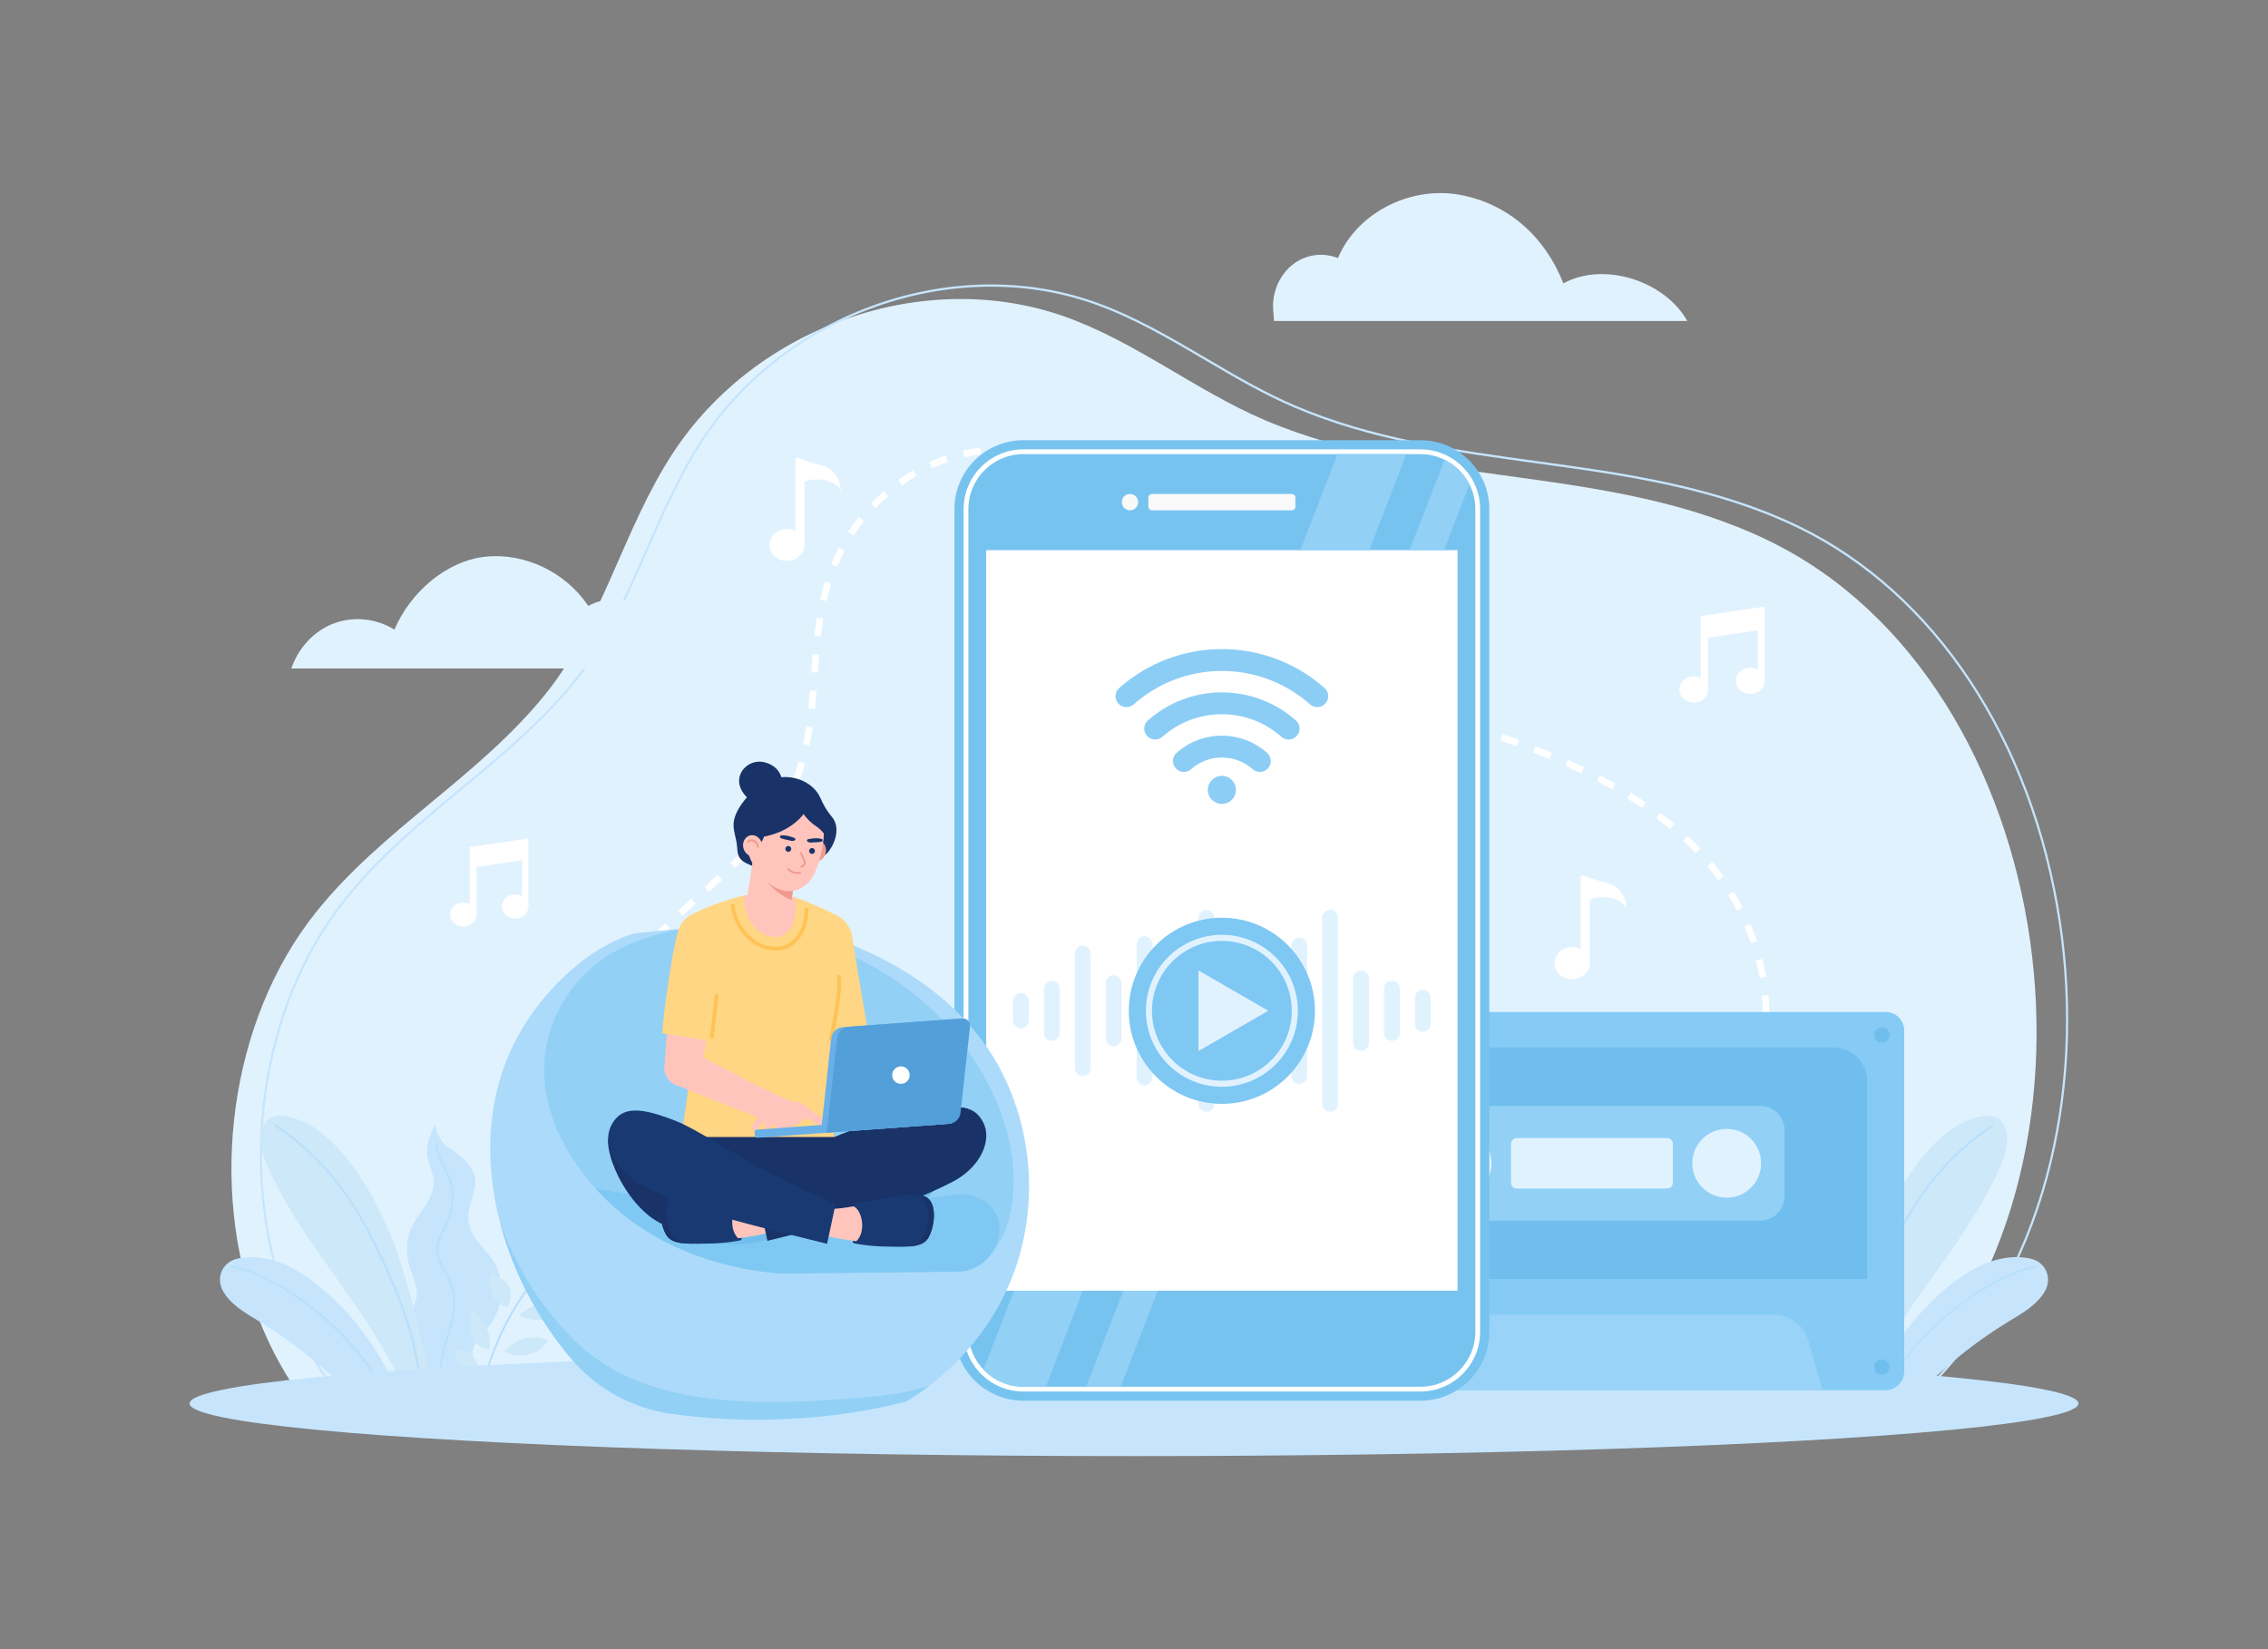 <?xml version="1.0" encoding="utf-8"?>
<svg xmlns="http://www.w3.org/2000/svg" enable-background="new 0 0 2750 2000" viewBox="0 0 2750 2000">
  <rect x="0" y="0" width="2750" height="2000" fill="#808080" stroke="none"/>
  <g>
    <g>
      <path d="M370.55,1702.07h1926.72c285.37-277.03,203.23-873.99-152.95-1046.47&#xD;&#xA;			c-193.93-93.91-414.07-62.27-610.92-146.2c-83.73-35.7-157.35-95.74-244.08-126.04c-169.45-59.21-372.53,12.07-473.45,166.18&#xD;&#xA;			c-60.31,92.09-85.71,206.98-154.55,292.29c-81.66,101.2-198.21,163.72-279.06,265.58c-103.77,130.73-130.29,331.69-69.32,489.82&#xD;&#xA;			C327.97,1636.23,347.48,1671.04,370.55,1702.07z" fill="#e1f2ff"/>
    </g>
    <g>
      <g>
        <path d="M2333.93,1688.5H405.97l-0.61-0.79c-23.84-32.1-43.32-67.56-57.91-105.4&#xD;&#xA;				c-29.79-77.3-39.46-168.3-27.23-256.24c12.52-90.16,46.03-171.67,96.89-235.69c41.11-51.83,91.86-93.86,140.94-134.51&#xD;&#xA;				c48.05-39.85,97.75-81.06,138.09-131.09c38.08-47.13,63.27-104.49,87.62-159.97l0.21-0.48c19.5-44.52,39.68-90.55,66.62-131.65&#xD;&#xA;				c101.27-154.6,305.8-226.38,475.73-166.96c48.29,16.88,92.92,43.14,136.08,68.52c34.64,20.4,70.45,41.5,108.14,57.57&#xD;&#xA;				c94.18,40.15,195.26,54,293.01,67.39c106.59,14.66,216.7,29.8,317.97,78.83c165.29,80.07,283.86,259.11,317.18,478.92&#xD;&#xA;				c16.07,105.72,10.64,213.16-15.71,310.68l0,0c-27.92,103.43-79.1,193.43-148.01,260.29l-0.39,0.55L2333.93,1688.5z&#xD;&#xA;				 M407.24,1685.75h1926.11c68.48-66.5,119.35-156.01,147.12-258.88l0,0c26.25-97.14,31.66-204.16,15.65-309.5&#xD;&#xA;				c-33.18-218.91-151.19-397.17-315.69-476.86c-100.91-48.84-210.81-63.96-317.1-78.57c-98.03-13.43-199.27-27.31-293.77-67.59&#xD;&#xA;				c-37.84-16.13-73.73-37.28-108.43-57.72c-43.05-25.32-87.57-51.51-135.63-68.31c-168.88-59.06-372.09,12.28-472.73,165.9&#xD;&#xA;				c-26.81,40.91-46.94,86.83-66.4,131.24l-0.21,0.48c-24.43,55.64-49.7,113.19-88.01,160.6c-40.51,50.24-90.31,91.54-138.46,131.48&#xD;&#xA;				c-48.98,40.56-99.62,82.49-140.55,134.11c-50.56,63.64-83.86,144.67-96.31,234.34c-12.16,87.47-2.55,177.97,27.07,254.82&#xD;&#xA;				C364.36,1618.79,383.65,1653.93,407.24,1685.75z" fill="#c6e5fd"/>
      </g>
    </g>
    <g>
      <g>
        <path d="M2232.4,1625c-8.87,30.08-18.93,57.72-42.66,80.42c-0.35,0.34-0.78,0.76-1.28,1.26h-15.92&#xD;&#xA;				c0.1-4.98,2.26-11.37,3.33-15.3v-0.03c0.25-0.94,0.45-1.73,0.53-2.33c0.25-1.91,0.53-3.83,0.75-5.74&#xD;&#xA;				c1.15-8.94,2.11-17.9,2.91-26.88c0.18-1.99,0.33-4.01,0.45-6.03c0.8-9.75,1.33-19.55,1.63-29.35&#xD;&#xA;				c0.38-11.53,0.43-23.08,0.13-34.67c-0.43-18.13-1.65-36.32-3.79-54.5c-2.46-21.22-6.09-42.19-10.88-63.2&#xD;&#xA;				c-4.29-18.89-9.78-39.23-4.41-57.78c4.74-16.38,23.16-24.55,39.53-12.11c25.42,19.31,36.42,49.94,41.06,78.92&#xD;&#xA;				C2251.7,1527.07,2246.23,1578.22,2232.4,1625z" fill="#c6e5fd"/>
      </g>
      <g>
        <g>
          <path d="M2183.36,1706.67h-3.03c0-0.03,0.02-0.03,0.02-0.05c14.74-22.35,25.39-47.24,32.29-73.37&#xD;&#xA;					c11.51-43.68,13.06-90.16,7.12-134.95c-4.46-33.72-12.63-69.73-30.56-98.65c-0.88-1.44,1.3-2.75,2.16-1.34&#xD;&#xA;					c9.27,14.94,15.52,31.89,20.43,48.87C2236.01,1531.14,2231.42,1632.65,2183.36,1706.67z" fill="#b9e0fb"/>
        </g>
      </g>
      <g>
        <path d="M2479.93,1565.07c-9.32,17.19-27.55,27.28-43.92,37.23c-18.17,11.08-35.55,23.06-52.27,36.08&#xD;&#xA;				c-26.5,20.65-50.91,43.55-73.27,68.29h-50.31c4.91-15.33,12.06-29.74,19.88-44.36c23.29-43.58,55.57-83.77,96.01-112.41&#xD;&#xA;				c23.74-16.82,53.09-29.85,84.63-23.84C2480.96,1529.93,2488.16,1549.87,2479.93,1565.07z" fill="#c6e5fd"/>
      </g>
      <g>
        <g>
          <path d="M2469.58,1537.06c-17.05,3.35-33.34,10.45-48.73,18.63c-60.26,32.05-115.56,85.71-144.74,150.98h-2.68&#xD;&#xA;					c3.58-8.1,7.6-16.01,11.98-23.69c22.74-39.96,54.52-74.13,90.39-101.35c27.45-20.83,59.36-40.46,93.12-47.09&#xD;&#xA;					C2470.51,1534.23,2471.16,1536.74,2469.58,1537.06z" fill="#b9e0fb"/>
        </g>
      </g>
      <g>
        <g>
          <path d="M2177.85,1706.67c-0.55-5.11-1.23-10.19-1.98-15.3v-0.03c-9.73-66.32-33.39-132.04-76.98-181.93&#xD;&#xA;					c-0.5-0.6-1.03-1.21-1.55-1.78c-1.1-1.23,0.68-3.09,1.78-1.83c1.08,1.21,2.13,2.41,3.16,3.64&#xD;&#xA;					c41.31,48.16,64.5,110.39,74.88,173.83c1.25,7.78,2.33,15.56,3.21,23.35c0.03,0.03,0.03,0.03,0.03,0.05H2177.85z" fill="#b9e0fb"/>
        </g>
      </g>
      <g>
        <g>
          <path d="M2133.43,1577.96c-8.45,3.92-18.56,5.1-28.21,3.28s-18.78-6.63-25.46-13.41&#xD;&#xA;					c8.09-4.94,16.56-7.94,26.55-6.32C2116.3,1563.13,2126.95,1570.66,2133.43,1577.96z" fill="#cde8f9"/>
        </g>
        <g>
          <path d="M2165.07,1661.97c-8.56,2.95-18.22,3.14-26.94,0.52s-16.45-8.03-21.56-15.09c8.4-3.95,16.83-6.02,25.9-3.56&#xD;&#xA;					S2160.24,1654.43,2165.07,1661.97z" fill="#cde8f9"/>
        </g>
        <g>
          <path d="M2138.61,1488.08c-12.19,10.47-16.75,27.67-11.37,42.86c8.05-1.56,14.74-9.13,15.71-16.56&#xD;&#xA;					C2143.93,1506.95,2142.69,1494.88,2138.61,1488.08z" fill="#cde8f9"/>
        </g>
        <g>
          <path d="M2111.6,1534.58c-14.64,10.43-34.94,7.38-47.11-7.08C2079.54,1518.4,2098.54,1521.63,2111.6,1534.58z" fill="#cde8f9"/>
        </g>
        <g>
          <path d="M2194.09,1577.37c-17.56,9.6-27.74,28.8-25.38,47.87c10.13-0.05,20.27-7.46,23.46-15.98&#xD;&#xA;					C2195.37,1600.74,2197.16,1586.27,2194.09,1577.37z" fill="#cde8f9"/>
        </g>
        <g>
          <path d="M2148.85,1626.03c-20.5,9.01-44.16,0.9-54.91-18.81C2114.58,1599.87,2136.62,1607.9,2148.85,1626.03z" fill="#cde8f9"/>
        </g>
        <g>
          <path d="M2180.19,1658.55c-1.74-17.77,12.03-31.14,31.96-31.04C2212.44,1644.73,2199.2,1657.01,2180.19,1658.55z" fill="#cde8f9"/>
        </g>
        <g>
          <path d="M2064.11,1473.22c9.63,1.96,19.04,5.99,26.24,12.35c7.19,6.36,11.98,15.17,11.91,23.97&#xD;&#xA;					c-10.28-0.01-21.84-2.98-29.1-9.97C2065.9,1492.58,2063.44,1482.45,2064.11,1473.22z" fill="#cde8f9"/>
        </g>
        <g>
          <path d="M2175.03,1528.01c1.17,8.81,0.05,17.88-4.3,25.52c-4.34,7.64-12.1,13.73-21.5,15.58&#xD;&#xA;					c-3.45-8.95-4.2-19.65,0.8-27.5C2155.03,1533.78,2164.97,1529.43,2175.03,1528.01z" fill="#cde8f9"/>
        </g>
      </g>
      <g>
        <path d="M2327.65,1407.2c20.31-26.06,46.77-49.89,78.71-53.78c31.97-3.9,30.43,33.86,21.94,54.46&#xD;&#xA;				c-39.98,97.04-119.54,171.11-162.88,266.56c-8.92,19.63-29.02,25.98-32.81-0.84c-2.34-16.54,3.55-34.05,7.1-49.9&#xD;&#xA;				C2257.25,1545.25,2278.29,1470.53,2327.65,1407.2z" fill="#cde8f9"/>
      </g>
      <g>
        <g>
          <path d="M2415.33,1363.77c-37.89,25.5-70.64,58.99-95.5,98.3c-14.44,22.83-26.37,47.44-37.74,72.06&#xD;&#xA;					c-10.61,22.97-20.3,46.47-27.88,70.74c-8.57,27.45-14.23,55.81-15.46,84.69c-0.07,1.69,2.44,1.68,2.51,0&#xD;&#xA;					c2.18-51.4,18.77-100.41,39.55-146.58c20.33-45.16,43.11-89.21,76.26-125.61c17.81-19.55,37.81-36.74,59.52-51.35&#xD;&#xA;					C2417.94,1365.12,2416.69,1362.85,2415.33,1363.77L2415.33,1363.77z" fill="#b9e0fb"/>
        </g>
      </g>
      <g>
        <path d="M606.06,1580.87c-2.08,9.14-5.94,17.82-11.51,25.18c-1.3,1.73-2.68,3.41-4.11,5.06&#xD;&#xA;				c-4.76,5.56-9.93,10.9-13.46,17.08c-1.53,2.7-2.73,5.56-3.48,8.65c-0.58,2.41-0.83,4.82-0.85,7.26&#xD;&#xA;				c-0.08,7.31,1.83,14.75,2.93,22.19c0.6,4.01,0.95,8.04,0.63,12.05c-0.8,10.17-5.84,19.36-11.38,28.33H519.9&#xD;&#xA;				c-0.55-6.97,0.15-14.18,0.93-21.2c1-9.07-0.18-18.34-3.28-26.86c-1.85-5.19-4.44-10.09-7.67-14.49&#xD;&#xA;				c-1.88-2.54-3.79-4.85-5.59-7.08c-1.23-1.44-2.41-2.86-3.51-4.27c0-0.03-0.03-0.03-0.03-0.03c-5.84-7.36-9.85-14.46-7.44-26.7&#xD;&#xA;				c0.02-0.16,0.05-0.29,0.1-0.45c0.3-1.49,0.7-2.99,1.15-4.43c1.75-5.48,4.41-10.66,6.64-15.93c3.06-7.13,5.36-14.39,3.79-22.61&#xD;&#xA;				c-2.43-12.47-8.6-23.4-10.63-36.08c-2.01-12.68-1.08-25.36,4.29-37.05c8.85-19.36,27.55-35.22,27.25-56.7&#xD;&#xA;				c-0.1-8.31-3.63-15.09-6.14-22.72c-2.46-7.52-2.78-15.7-1.08-23.45c1.83-8.28,5.46-15.98,9.22-23.53&#xD;&#xA;				c-0.2,5.42,4.46,15.62,6.49,18.89c3.81,6.16,8.22,8.59,13.79,12.52c10.78,7.6,22.21,16.14,26.75,29.45&#xD;&#xA;				c5.99,17.48-7.92,35.82-7.04,54.35c1.23,25.76,26.65,38.47,35.24,60.16c1.43,3.56,2.53,7.26,3.28,11.06&#xD;&#xA;				C608.56,1559.78,608.41,1570.62,606.06,1580.87z" fill="#c6e5fd"/>
      </g>
      <g>
        <path d="M489.82,1706.67h-50.31c-22.36-24.74-46.78-47.64-73.27-68.29c-16.72-13.02-34.09-25-52.27-36.08&#xD;&#xA;				c-16.37-9.96-34.59-20.05-43.89-37.23c-8.25-15.2-1.05-35.14,19.23-39.02c31.53-6,60.89,7.02,84.63,23.84&#xD;&#xA;				c40.43,28.64,72.72,68.84,96.01,112.41C477.76,1676.93,484.91,1691.34,489.82,1706.67z" fill="#c6e5fd"/>
      </g>
      <g>
        <g>
          <path d="M476.66,1706.67h-2.86c-3.56-7.91-7.5-15.62-11.81-23.14c-22.89-39.91-54.87-74.05-90.97-101.06&#xD;&#xA;					c-26.82-20.07-57.78-38.94-90.62-45.41c-1.58-0.31-0.9-2.83,0.65-2.52c17.05,3.35,33.36,10.43,48.76,18.58&#xD;&#xA;					C391.08,1585.51,447.31,1640.22,476.66,1706.67z" fill="#b9e0fb"/>
        </g>
      </g>
      <g>
        <g>
          <path d="M668.9,1531.82c-0.53,0.52-1.08,1.02-1.6,1.57c-46.6,45.49-73.92,108.77-87.28,173.28h-2.53&#xD;&#xA;					c13.26-64.49,40.41-127.84,86.56-173.65c1.03-1.05,2.06-2.04,3.08-3.04C668.3,1528.83,670.08,1530.69,668.9,1531.82z" fill="#b9e0fb"/>
        </g>
      </g>
      <g>
        <g>
          <path d="M629.77,1595.15c7.66,4.35,17.09,6.25,26.29,5.29c9.21-0.96,18.13-4.76,24.91-10.62&#xD;&#xA;					c-7.25-5.28-15-8.77-24.51-8.03C646.95,1582.54,636.39,1588.78,629.77,1595.15z" fill="#cde8f9"/>
        </g>
        <g>
          <path d="M593.98,1671.67c7.84,3.45,16.91,4.38,25.3,2.6c8.39-1.78,16.05-6.26,21.36-12.5&#xD;&#xA;					c-7.61-4.38-15.39-6.99-24.1-5.38C607.84,1658,599.07,1664.96,593.98,1671.67z" fill="#cde8f9"/>
        </g>
        <g>
          <path d="M631.35,1510.21c10.71,10.81,13.77,27.33,7.61,41.21c-7.45-2.1-13.21-9.75-13.59-16.81&#xD;&#xA;					C625,1527.54,627.03,1516.28,631.35,1510.21z" fill="#cde8f9"/>
        </g>
        <g>
          <path d="M653.41,1556.06c13.02,10.96,32.33,9.68,44.82-2.97C684.73,1543.36,666.63,1544.9,653.41,1556.06z" fill="#cde8f9"/>
        </g>
        <g>
          <path d="M572.77,1589.82c15.82,10.41,24.02,29.26,20.43,47.01c-9.52-0.84-18.52-8.61-20.92-16.87&#xD;&#xA;					C569.89,1611.7,569.24,1597.96,572.77,1589.82z" fill="#cde8f9"/>
        </g>
        <g>
          <path d="M611.81,1639.14c18.63,10.08,41.47,4.31,52.99-13.38C645.93,1617.23,624.62,1623.05,611.81,1639.14z" fill="#cde8f9"/>
        </g>
        <g>
          <path d="M580.01,1667.26c2.92-16.57-9.07-30.23-27.83-31.7C550.67,1651.74,562.24,1664.33,580.01,1667.26z" fill="#cde8f9"/>
        </g>
        <g>
          <path d="M702.49,1502.08c-9.2,1.09-18.34,4.14-25.56,9.56c-7.22,5.42-12.36,13.32-12.92,21.61&#xD;&#xA;					c9.67,0.79,20.75-1.09,28.08-7.09C699.42,1520.14,702.46,1510.82,702.49,1502.08z" fill="#cde8f9"/>
        </g>
        <g>
          <path d="M594.24,1544.9c-1.73,8.19-1.33,16.81,2.21,24.34c3.53,7.53,10.4,13.86,19.1,16.34&#xD;&#xA;					c3.89-8.14,5.36-18.15,1.22-25.92C612.63,1551.89,603.59,1547.03,594.24,1544.9z" fill="#cde8f9"/>
        </g>
      </g>
      <g>
        <path d="M422.35,1407.2c-20.31-26.06-46.77-49.89-78.71-53.78c-31.97-3.9-30.43,33.86-21.94,54.46&#xD;&#xA;				c39.98,97.04,119.54,171.11,162.88,266.56c8.92,19.63,29.02,25.98,32.81-0.84c2.34-16.54-3.55-34.05-7.1-49.9&#xD;&#xA;				C492.74,1545.25,471.7,1470.53,422.35,1407.2z" fill="#cde8f9"/>
      </g>
      <g>
        <g>
          <path d="M333.4,1366.03c38.11,25.65,71,59.47,95.76,99.2c13.5,21.66,24.79,44.85,35.59,68.08&#xD;&#xA;					c10.75,23.1,20.58,46.72,28.27,71.13c8.69,27.58,14.48,56.07,15.72,85.12c0.07,1.68,2.58,1.69,2.51,0&#xD;&#xA;					c-2.17-51.07-18.4-99.78-38.93-145.74c-20.76-46.48-44.17-91.8-78.35-129.09c-17.76-19.38-37.72-36.44-59.3-50.96&#xD;&#xA;					C333.31,1362.85,332.05,1365.12,333.4,1366.03L333.4,1366.03z" fill="#b9e0fb"/>
        </g>
      </g>
      <g>
        <g>
          <path d="M535.32,1659.95c-1,15.62,0.3,31.26,2.78,46.72h-2.58c-2.68-16.93-3.99-34.12-2.36-51.15&#xD;&#xA;					c2.31-24,14.14-45.65,16.12-69.67c1.1-13.13-1.55-25.84-7.62-37.39c-4.66-8.94-10.75-17.63-12.61-27.85&#xD;&#xA;					c-1.65-9.12,1.65-17.69,5.64-25.65c6.02-12.05,11.93-22.95,12.66-36.89c0.68-13.21-1.45-25.73-7.55-37.34&#xD;&#xA;					c-5.44-10.35-10.13-20.28-12.63-31.92c-0.35-1.65,2.06-2.33,2.41-0.68c1.75,8.1,4.36,15.85,8.1,23.22&#xD;&#xA;					c2.58,5.08,5.54,9.93,7.75,15.22c4.56,10.9,5.39,24.37,4.04,36.08c-1.25,11.03-5.59,20.23-10.63,29.82&#xD;&#xA;					c-6.67,12.68-10.2,23.82-4.06,37.58c4.19,9.35,10.2,17.69,13.61,27.43c3.68,10.59,4.39,21.83,2.93,32.94&#xD;&#xA;					C548.15,1614.25,536.87,1635.74,535.32,1659.95z" fill="#b9e0fb"/>
        </g>
      </g>
    </g>
    <g>
      <ellipse cx="1375" cy="1702.07" fill="#c6e5fd" rx="1145.12" ry="63.78"/>
    </g>
    <g>
      <g>
        <path d="M1543.8,376.06c-1.72-20.79,7.34-42.21,23.21-54.87c15.87-12.66,36.52-15.49,55.24-8.26&#xD;&#xA;				c24.17-56.52,89.43-87.39,147.76-76.67c58.33,10.72,103.03,50.19,125.63,107.42c49.78-27.23,123.62-2.42,150.15,45.6h-501.01&#xD;&#xA;				L1543.8,376.06z" fill="#e1f2ff"/>
      </g>
      <g>
        <path d="M803.02,810.72h-449.8c8.57-25,27.69-45.78,51.62-54.71c23.93-8.94,51.62-6.07,73.41,7.6&#xD;&#xA;				c19.39-45.62,63.3-83.69,110.83-88.52c47.53-4.83,96.77,18.84,124.2,59.7c11.03-5.87,23.37-8.84,35.75-7.57&#xD;&#xA;				c23.75,2.44,43.16,17.16,50.62,41.25C803.59,781.18,804.89,795.55,803.02,810.72z" fill="#e1f2ff"/>
      </g>
    </g>
    <g>
      <g>
        <path d="M968.76,1576.09l-0.01-8.25c6.85-0.01,13.87-0.16,20.84-0.44l0.51,8.23l-0.15,0.01&#xD;&#xA;				C982.82,1575.94,975.71,1576.08,968.76,1576.09z M947.46,1575.68c-7.17-0.29-14.33-0.74-21.27-1.34l0.65-8.22&#xD;&#xA;				c6.83,0.59,13.87,1.03,20.93,1.32L947.46,1575.68z M1011.33,1574.17l-0.73-8.21c6.75-0.66,13.75-1.53,20.79-2.58l1.11,8.17&#xD;&#xA;				C1025.34,1572.61,1018.21,1573.49,1011.33,1574.17z M904.97,1571.98c-7.15-0.98-14.24-2.16-21.09-3.49l1.44-8.11&#xD;&#xA;				c6.71,1.31,13.66,2.46,20.67,3.42L904.97,1571.98z M1053.51,1567.94l-1.43-8.12c6.91-1.33,13.77-2.78,20.6-4.32l1.66,8.07&#xD;&#xA;				C1067.43,1565.13,1060.5,1566.6,1053.51,1567.94z M863,1563.74c-7.03-1.83-13.95-3.9-20.58-6.15l2.44-7.85&#xD;&#xA;				c6.46,2.19,13.21,4.21,20.06,6L863,1563.74z M1095.02,1558.66l-1.81-8.03c6.84-1.69,13.67-3.43,20.51-5.19l1.88,8.01&#xD;&#xA;				C1108.74,1555.22,1101.89,1556.97,1095.02,1558.66z M822.29,1549.86c-6.72-2.9-13.28-6.08-19.48-9.45l3.64-7.32&#xD;&#xA;				c5.99,3.26,12.33,6.33,18.84,9.14L822.29,1549.86z M1136.12,1548.19l-1.87-8.02c6.84-1.73,13.7-3.45,20.62-5.11l1.77,8.04&#xD;&#xA;				C1149.76,1544.75,1142.92,1546.46,1136.12,1548.19z M1177.21,1538.4l-1.59-8.08c6.12-1.32,12.3-2.57,18.54-3.72l2.34-0.44&#xD;&#xA;				l1.38,8.12l-2.34,0.44C1189.37,1535.87,1183.26,1537.1,1177.21,1538.4z M1846.24,1537.64c-1.88,0-3.76-0.02-5.64-0.05l0.14-8.25&#xD;&#xA;				c6.96,0.13,14.02,0.01,20.87-0.34l0.39,8.24C1856.83,1537.51,1851.52,1537.64,1846.24,1537.64z M1819.26,1536.53&#xD;&#xA;				c-6.85-0.55-13.99-1.33-21.22-2.31l1.02-8.18c7.09,0.96,14.09,1.73,20.81,2.27L1819.26,1536.53z M1883.34,1535.34l-0.95-8.19&#xD;&#xA;				c6.9-0.87,13.82-2.02,20.59-3.4l1.52,8.09C1897.55,1533.27,1890.43,1534.45,1883.34,1535.34z M1776.98,1530.82&#xD;&#xA;				c-6.69-1.23-13.71-2.66-20.88-4.26l1.64-8.07c7.07,1.57,14.01,2.98,20.6,4.2L1776.98,1530.82z M1218.72,1530.22l-1.5-8.1&#xD;&#xA;				c6.9-1.4,13.8-2.84,20.68-4.32l1.59,8.08C1232.58,1527.37,1225.65,1528.82,1218.72,1530.22z M784.24,1529.08&#xD;&#xA;				c-6.08-4.16-11.92-8.64-17.36-13.33l5.03-6.36c5.21,4.5,10.82,8.8,16.66,12.8L784.24,1529.08z M1925.37,1526.73l-2.09-7.95&#xD;&#xA;				c6.64-1.91,13.32-4.12,19.85-6.58l2.67,7.76C1939.08,1522.49,1932.2,1524.76,1925.37,1526.73z M1735.39,1521.64&#xD;&#xA;				c-6.85-1.72-13.7-3.54-20.57-5.41l1.99-7.98c6.82,1.86,13.62,3.66,20.42,5.37L1735.39,1521.64z M1260.21,1521.33l-1.66-8.07&#xD;&#xA;				c6.88-1.55,13.76-3.12,20.63-4.72l1.71,8.06C1274,1518.2,1267.11,1519.78,1260.21,1521.33z M1301.53,1511.77l-1.74-8.05&#xD;&#xA;				l20.61-4.89l1.75,8.05L1301.53,1511.77z M1965.68,1511.6l-3.22-7.53c6.3-2.94,12.59-6.17,18.71-9.6l3.73,7.27&#xD;&#xA;				C1978.62,1505.26,1972.15,1508.58,1965.68,1511.6z M1694.37,1510.52l-20.39-5.84l2.09-7.95l20.37,5.84L1694.37,1510.52z&#xD;&#xA;				 M1342.76,1501.98l-1.75-8.05c6.87-1.63,13.75-3.25,20.64-4.85l1.72,8.05C1356.49,1498.74,1349.62,1500.35,1342.76,1501.98z&#xD;&#xA;				 M751.08,1500.38c-4.97-5.46-9.64-11.28-13.88-17.29l6.36-4.89c4.04,5.74,8.5,11.28,13.24,16.5L751.08,1500.38z M1653.61,1498.87&#xD;&#xA;				c-6.84-1.93-13.63-3.74-20.38-5.45l1.85-8.02c6.81,1.72,13.67,3.55,20.58,5.5L1653.61,1498.87z M1383.99,1492.4l-1.67-8.06&#xD;&#xA;				c6.89-1.56,13.8-3.09,20.71-4.59l1.6,8.08C1397.74,1489.32,1390.86,1490.85,1383.99,1492.4z M2003.4,1490.45l-4.22-6.97&#xD;&#xA;				c5.84-3.86,11.64-8,17.23-12.29l4.67,6.65C2015.34,1482.24,2009.39,1486.48,2003.4,1490.45z M1612.72,1488.58&#xD;&#xA;				c-6.94-1.52-13.88-2.92-20.63-4.16l1.36-8.13c6.83,1.25,13.86,2.67,20.89,4.21L1612.72,1488.58z M1425.26,1483.63l-1.36-8.13&#xD;&#xA;				c7.01-1.28,14.09-2.42,21.05-3.37l1.03,8.18C1439.13,1481.25,1432.16,1482.37,1425.26,1483.63z M1571.35,1481.04&#xD;&#xA;				c-7-1-14-1.85-20.84-2.54l0.75-8.21c6.94,0.69,14.06,1.56,21.15,2.57L1571.35,1481.04z M1466.81,1477.96l-0.67-8.22&#xD;&#xA;				c7.09-0.63,14.24-1.1,21.27-1.39l0.31,8.24C1480.81,1476.88,1473.77,1477.34,1466.81,1477.96z M1529.61,1476.89&#xD;&#xA;				c-6.97-0.38-14.02-0.6-20.95-0.65l0.06-8.25c7.04,0.05,14.21,0.28,21.3,0.66L1529.61,1476.89z M725.52,1464.1&#xD;&#xA;				c-3.46-6.48-6.59-13.32-9.33-20.33l7.31-3.12c2.62,6.7,5.61,13.24,8.91,19.43L725.52,1464.1z M2037.88,1463.97l-5.1-6.29&#xD;&#xA;				c5.29-4.68,10.49-9.61,15.46-14.65l5.5,5.92C2048.64,1454.11,2043.31,1459.17,2037.88,1463.97z M2068.58,1432.83l-5.87-5.52&#xD;&#xA;				c4.63-5.39,9.15-11.01,13.42-16.7l6.21,5.09C2077.97,1421.53,2073.34,1427.3,2068.58,1432.83z M709.22,1422.48&#xD;&#xA;				c-1.89-7.04-3.49-14.42-4.74-21.92l7.77-1.42c1.21,7.22,2.74,14.32,4.57,21.1L709.22,1422.48z M2094.95,1397.62l-6.53-4.63&#xD;&#xA;				c3.9-6.01,7.63-12.22,11.1-18.46l6.82,4.15C2102.79,1385.07,2098.95,1391.45,2094.95,1397.62z M701.76,1378.31&#xD;&#xA;				c-0.58-7.27-0.89-14.8-0.92-22.38l7.89-0.03c0.03,7.36,0.33,14.67,0.89,21.72L701.76,1378.31z M2116.45,1358.94l-7.09-3.63&#xD;&#xA;				c3.05-6.51,5.91-13.2,8.49-19.9l7.32,3.08C2122.52,1345.37,2119.58,1352.25,2116.45,1358.94z M709.39,1334.13l-7.87-0.6&#xD;&#xA;				c0.51-7.37,1.34-14.88,2.46-22.29l7.79,1.28C710.69,1319.72,709.89,1326.99,709.39,1334.13z M2132.43,1317.42l-7.52-2.51&#xD;&#xA;				c2.11-6.91,3.98-13.97,5.57-20.98l7.68,1.9C2136.53,1303.05,2134.6,1310.31,2132.43,1317.42z M715.86,1291.21l-7.67-1.94&#xD;&#xA;				c1.66-7.17,3.63-14.42,5.85-21.55l7.51,2.55C719.39,1277.2,717.48,1284.25,715.86,1291.21z M2142.29,1273.84l-7.8-1.26&#xD;&#xA;				c1.06-7.18,1.86-14.45,2.36-21.62l7.87,0.6C2144.21,1258.94,2143.39,1266.44,2142.29,1273.84z M728.72,1249.81l-7.31-3.12&#xD;&#xA;				c2.67-6.83,5.62-13.7,8.78-20.41l7.08,3.64C734.2,1236.46,731.32,1243.15,728.72,1249.81z M2137.51,1229.22&#xD;&#xA;				c-0.07-7.22-0.43-14.52-1.07-21.7l7.86-0.77c0.67,7.42,1.04,14.95,1.11,22.4L2137.51,1229.22z M747.1,1210.67l-6.84-4.12&#xD;&#xA;				c3.53-6.4,7.32-12.8,11.26-19l6.58,4.56C754.25,1198.18,750.55,1204.42,747.1,1210.67z M2133.63,1185.98&#xD;&#xA;				c-1.22-7.1-2.73-14.24-4.51-21.22l7.63-2.12c1.83,7.2,3.39,14.57,4.65,21.88L2133.63,1185.98z M770.17,1174.28l-6.3-4.97&#xD;&#xA;				c4.24-5.88,8.74-11.75,13.37-17.43l6.01,5.34C778.72,1162.79,774.32,1168.53,770.17,1174.28z M2122.97,1143.98&#xD;&#xA;				c-2.31-6.79-4.91-13.59-7.74-20.2l7.2-3.37c2.92,6.82,5.6,13.82,7.97,20.81L2122.97,1143.98z M797.25,1141.01l-5.71-5.7&#xD;&#xA;				c4.72-5.17,9.65-10.32,15.08-15.74l5.46,5.96C806.74,1130.86,801.89,1135.93,797.25,1141.01z M827.49,1110.6l-5.28-6.13&#xD;&#xA;				c5.25-4.94,10.57-9.82,15.91-14.66l5.17,6.23C837.98,1100.85,832.7,1105.69,827.49,1110.6z M2106,1104.25&#xD;&#xA;				c-3.28-6.32-6.86-12.63-10.63-18.74l6.63-4.47c3.88,6.29,7.55,12.77,10.93,19.27L2106,1104.25z M859.29,1081.62l-5.14-6.26&#xD;&#xA;				c5.34-4.8,10.67-9.6,15.96-14.43l5.19,6.21C870,1071.99,864.65,1076.81,859.29,1081.62z M2083.45,1067.63&#xD;&#xA;				c-4.12-5.74-8.53-11.45-13.11-16.97l5.97-5.4c4.7,5.66,9.22,11.53,13.46,17.42L2083.45,1067.63z M891.15,1052.37l-5.32-6.09&#xD;&#xA;				c5.58-5.33,10.57-10.26,15.27-15.07l5.53,5.89C901.86,1041.98,896.8,1046.97,891.15,1052.37z M2056.13,1034.65&#xD;&#xA;				c-1.32-1.4-2.66-2.78-4.02-4.16c-3.65-3.71-7.37-7.34-11.15-10.87l5.26-6.15c3.87,3.62,7.67,7.32,11.39,11.11&#xD;&#xA;				c1.39,1.41,2.76,2.84,4.12,4.27L2056.13,1034.65z M921.49,1021.11l-5.8-5.6c4.88-5.53,9.49-11.07,13.69-16.48l6.13,5.2&#xD;&#xA;				C931.2,1009.77,926.49,1015.45,921.49,1021.11z M2024.99,1005.5c-5.36-4.48-10.97-8.94-16.67-13.23l4.61-6.69&#xD;&#xA;				c5.81,4.37,11.53,8.91,16.99,13.48L2024.99,1005.5z M948.37,986.33l-6.49-4.69c1.62-2.45,3.2-4.93,4.74-7.45&#xD;&#xA;				c2.18-3.56,4.26-7.23,6.2-10.93l6.92,3.96c-2.02,3.86-4.2,7.7-6.47,11.42C951.67,981.24,950.04,983.8,948.37,986.33z&#xD;&#xA;				 M1991.04,979.89c-5.72-3.9-11.71-7.79-17.81-11.57l4.02-7.1c6.2,3.84,12.29,7.79,18.1,11.75L1991.04,979.89z M1954.96,957.51&#xD;&#xA;				c-6.01-3.41-12.29-6.81-18.64-10.12l3.52-7.39c6.43,3.35,12.79,6.8,18.88,10.25L1954.96,957.51z M969.02,946.9l-7.3-3.14&#xD;&#xA;				c2.56-6.49,4.89-13.36,6.92-20.43l7.56,2.38C974.09,933.04,971.67,940.17,969.02,946.9z M1917.37,937.9&#xD;&#xA;				c-6.36-3.07-12.78-6.04-19.22-8.92l3.11-7.58c6.51,2.92,12.99,5.92,19.42,9.02L1917.37,937.9z M1878.7,920.55&#xD;&#xA;				c-6.52-2.74-13.06-5.4-19.62-7.99l2.79-7.72c6.61,2.61,13.2,5.29,19.77,8.05L1878.7,920.55z M1839.33,904.99&#xD;&#xA;				c-6.31-2.3-13.03-4.6-19.95-6.83l2.32-7.88c7.02,2.26,13.83,4.59,20.23,6.93L1839.33,904.99z M981.51,904l-7.72-1.73&#xD;&#xA;				c1.4-6.79,2.61-13.82,3.71-21.48l7.81,1.22C984.18,889.85,982.94,897.03,981.51,904z M1799.19,891.99&#xD;&#xA;				c-6.75-1.97-13.54-3.86-20.36-5.7l1.98-7.99c6.86,1.85,13.7,3.76,20.49,5.74L1799.19,891.99z M1758.37,880.89l-20.52-5.27&#xD;&#xA;				l1.88-8.01l20.54,5.28L1758.37,880.89z M1717.31,870.29c-6.86-1.8-13.71-3.65-20.52-5.55l2.04-7.97&#xD;&#xA;				c6.78,1.89,13.58,3.72,20.41,5.52L1717.31,870.29z M987.98,859.92l-7.85-0.87c0.74-7.27,1.36-14.58,1.94-21.9l7.87,0.67&#xD;&#xA;				C989.36,845.22,988.73,852.59,987.98,859.92z M1676.35,858.78c-6.82-2.08-13.59-4.25-20.31-6.55l2.45-7.84&#xD;&#xA;				c6.64,2.27,13.34,4.41,20.08,6.47L1676.35,858.78z M1635.94,844.91c-6.85-2.66-13.51-5.45-19.8-8.28l3.12-7.58&#xD;&#xA;				c6.17,2.78,12.71,5.51,19.43,8.13L1635.94,844.91z M1596.77,827.2c-6.3-3.31-12.62-6.86-18.8-10.56l3.93-7.16&#xD;&#xA;				c6.05,3.63,12.25,7.11,18.42,10.35L1596.77,827.2z M991.57,815.77l-7.87-0.62c0.53-7.36,1.07-14.72,1.68-22.08l7.86,0.71&#xD;&#xA;				C992.63,801.11,992.09,808.44,991.57,815.77z M1559.73,805.05c-5.89-3.97-11.83-8.18-17.64-12.52l4.59-6.71&#xD;&#xA;				c5.71,4.27,11.54,8.41,17.33,12.3L1559.73,805.05z M1525.04,779.17c-5.47-4.49-11.02-9.23-16.48-14.1l5.12-6.28&#xD;&#xA;				c5.39,4.79,10.85,9.46,16.24,13.88L1525.04,779.17z M995.33,771.92l-7.84-0.95c0.88-7.91,1.83-15.13,2.92-22.08l7.79,1.33&#xD;&#xA;				C997.13,757.04,996.19,764.14,995.33,771.92z M1492.61,750.32c-5.13-4.93-10.32-10.08-15.41-15.32l5.53-5.88&#xD;&#xA;				c5.04,5.18,10.16,10.26,15.22,15.13L1492.61,750.32z M1002.21,728.82l-7.69-1.86c1.65-7.48,3.56-14.75,5.65-21.61l7.52,2.51&#xD;&#xA;				C1005.66,714.51,1003.82,721.56,1002.21,728.82z M1462.27,719.18c-4.9-5.35-9.72-10.78-14.47-16.26l-0.72-0.83l5.86-5.53&#xD;&#xA;				l0.71,0.82c4.7,5.42,9.47,10.79,14.32,16.09L1462.27,719.18z M1014.94,687.54l-7.25-3.26c2.81-6.82,6-13.62,9.48-20.19l6.91,4&#xD;&#xA;				C1020.73,674.42,1017.65,680.96,1014.94,687.54z M1433.19,685.21c-4.51-5.68-8.95-11.44-13.37-17.21l6.16-5.16&#xD;&#xA;				c4.39,5.73,8.8,11.45,13.28,17.1L1433.19,685.21z M1406.61,650.79c-4.42-5.71-8.88-11.36-13.44-16.9l5.99-5.38&#xD;&#xA;				c4.6,5.6,9.11,11.32,13.58,17.09L1406.61,650.79z M1034.99,649.64l-6.51-4.67c4.03-6.13,8.4-12.16,12.99-17.91l6.06,5.29&#xD;&#xA;				C1043.1,637.9,1038.89,643.71,1034.99,649.64z M1379.15,617.64c-5.08-5.57-9.97-10.53-14.92-15.17l5.27-6.14&#xD;&#xA;				c5.11,4.79,10.14,9.9,15.37,15.62L1379.15,617.64z M1061.57,616.34l-5.56-5.85c5.06-5.26,10.42-10.34,15.92-15.1l5.03,6.36&#xD;&#xA;				C1071.63,606.35,1066.46,611.26,1061.57,616.34z M1348.14,588.82c-5.68-4.32-11.53-8.23-17.38-11.64l3.84-7.21&#xD;&#xA;				c6.13,3.56,12.25,7.66,18.18,12.17L1348.14,588.82z M1093.55,588.72l-4.44-6.82c5.91-4.21,12.07-8.16,18.32-11.77l3.81,7.22&#xD;&#xA;				C1105.21,580.84,1099.25,584.66,1093.55,588.72z M1312.11,567.82c-6.32-2.77-12.89-5.28-19.51-7.46l2.37-7.87&#xD;&#xA;				c6.85,2.26,13.64,4.86,20.18,7.72L1312.11,567.82z M1129.86,567.8l-3.13-7.57c6.59-2.97,13.36-5.63,20.15-7.89l2.4,7.86&#xD;&#xA;				C1142.74,562.38,1136.21,564.94,1129.86,567.8z M1272.53,554.76c-6.72-1.55-13.61-2.8-20.48-3.74l1.02-8.18&#xD;&#xA;				c7.09,0.97,14.2,2.27,21.15,3.86L1272.53,554.76z M1169.34,554.62l-1.68-8.06c6.95-1.58,14.07-2.87,21.16-3.82l1,8.19&#xD;&#xA;				C1182.96,551.85,1176.07,553.09,1169.34,554.62z M1231.34,549.14c-6.92-0.32-13.86-0.33-20.79-0.03l-0.33-8.24&#xD;&#xA;				c7.16-0.31,14.33-0.3,21.47,0.03L1231.34,549.14z" fill="#fff"/>
      </g>
    </g>
    <g>
      <g>
        <g>
          <path d="M1570.52,1227.22h715.94c12.39,0,22.43,10.04,22.43,22.43v413.81c0,12.39-10.04,22.43-22.43,22.43h-715.94&#xD;&#xA;					c-12.39,0-22.43-10.04-22.43-22.43v-413.81C1548.09,1237.26,1558.13,1227.22,1570.52,1227.22z" fill="#85cbf5"/>
        </g>
      </g>
      <g>
        <g>
          <path d="M2263.89,1551.12v-240.49c0-22.25-18.04-40.29-40.29-40.29h-586.7c-22.25,0-40.29,18.04-40.29,40.29v240.49&#xD;&#xA;					H2263.89z" fill="#70beed"/>
        </g>
      </g>
      <g>
        <g>
          <path d="M1930.25,1685.89h279.71l-16.51-56.91c-4.22-20.23-22.06-34.73-42.72-34.73h-220.48h-220.48&#xD;&#xA;					c-20.67,0-38.5,14.5-42.72,34.73l-16.51,56.91H1930.25z" fill="#99d3f7"/>
        </g>
      </g>
      <g>
        <g>
          <g>
            <circle cx="2281.72" cy="1657.89" fill="#70beed" r="9.32"/>
          </g>
        </g>
        <g>
          <g>
            <circle cx="1575.26" cy="1657.89" fill="#70beed" r="9.32"/>
          </g>
        </g>
        <g>
          <g>
            <circle cx="2281.72" cy="1255.22" fill="#70beed" r="9.32"/>
          </g>
        </g>
        <g>
          <g>
            <circle cx="1575.26" cy="1255.22" fill="#70beed" r="9.32"/>
          </g>
        </g>
      </g>
      <g>
        <g>
          <path d="M1726.25,1341.18h408c16.38,0,29.66,13.28,29.66,29.66v79.79c0,16.38-13.28,29.66-29.66,29.66h-408&#xD;&#xA;					c-16.38,0-29.66-13.28-29.66-29.66v-79.79C1696.59,1354.46,1709.87,1341.18,1726.25,1341.18z" fill="#92d0f6"/>
        </g>
      </g>
      <g>
        <g>
          <circle cx="2093.65" cy="1410.74" fill="#e1f2ff" r="41.71"/>
        </g>
      </g>
      <g>
        <g>
          <circle cx="1766.85" cy="1410.74" fill="#e1f2ff" r="41.71"/>
        </g>
      </g>
      <g>
        <g>
          <path d="M1839.1,1441.34h182.29c3.86,0,6.99-3.13,6.99-6.99v-47.22c0-3.86-3.13-6.99-6.99-6.99H1839.1&#xD;&#xA;					c-3.86,0-6.99,3.13-6.99,6.99v47.22C1832.11,1438.21,1835.24,1441.34,1839.1,1441.34z" fill="#e1f2ff"/>
        </g>
      </g>
    </g>
    <g>
      <g>
        <g>
          <g>
            <path d="M1722.26,533.83h-481.43c-46.15,0-83.57,37.42-83.57,83.57v997.71c0,46.15,37.42,83.57,83.57,83.57h481.43&#xD;&#xA;						c46.15,0,83.57-37.42,83.57-83.57V617.4C1805.83,571.24,1768.42,533.83,1722.26,533.83z" fill="#77c3f0"/>
          </g>
        </g>
        <g>
          <g>
            <g>
              <rect fill="#fff" height="898.11" width="571.55" x="1195.77" y="667.2"/>
            </g>
          </g>
          <g>
            <g>
              <path d="M1722.26,544.97h-481.43c-39.94,0-72.43,32.49-72.43,72.43v997.71c0,39.94,32.49,72.43,72.43,72.43&#xD;&#xA;							h481.43c39.94,0,72.43-32.49,72.43-72.43V617.4C1794.69,577.46,1762.2,544.97,1722.26,544.97z M1788.92,643.02v24.18v898.11&#xD;&#xA;							v16.72v33.07c0,36.75-29.9,66.66-66.66,66.66h-481.43c-36.75,0-66.66-29.9-66.66-66.66v-33.07v-16.72V667.2v-24.18V617.4&#xD;&#xA;							c0-36.75,29.9-66.66,66.66-66.66h481.43c36.75,0,66.66,29.9,66.66,66.66V643.02z" fill="#fff"/>
            </g>
          </g>
        </g>
        <g>
          <g>
            <path d="M1566.44,618.87h-169.79c-2.33,0-4.22-1.89-4.22-4.22v-11.36c0-2.33,1.89-4.22,4.22-4.22h169.79&#xD;&#xA;						c2.33,0,4.22,1.89,4.22,4.22v11.36C1570.66,616.98,1568.77,618.87,1566.44,618.87z" fill="#f9f9f9"/>
          </g>
        </g>
        <g>
          <g>
            <circle cx="1370.15" cy="608.97" fill="#f9f9f9" r="9.9"/>
          </g>
        </g>
        <g>
          <g>
            <g>
              <path d="M1313.05,1565.31l-45.01,116.45h-27.21c-18.99,0-36.15-7.99-48.29-20.77l36.99-95.68H1313.05z" fill="#92d0f6"/>
            </g>
          </g>
          <g>
            <g>
              <polygon fill="#92d0f6" points="1705.26 550.74 1660.24 667.2 1576.72 667.2 1621.74 550.74"/>
            </g>
          </g>
          <g>
            <g>
              <polygon fill="#92d0f6" points="1403.8 1565.31 1358.78 1681.76 1317.02 1681.76 1362.04 1565.31"/>
            </g>
          </g>
          <g>
            <g>
              <path d="M1781.81,587.46l-30.82,79.74h-41.77l42.38-109.63C1764.63,563.96,1775.27,574.51,1781.81,587.46z" fill="#92d0f6"/>
            </g>
          </g>
        </g>
      </g>
      <g>
        <g>
          <g>
            <g>
              <path d="M1237.84,1247.34c-5.29,0-9.58-4.29-9.58-9.58v-23.85c0-5.29,4.29-9.58,9.58-9.58s9.58,4.29,9.58,9.58&#xD;&#xA;							v23.85C1247.42,1243.05,1243.13,1247.34,1237.84,1247.34z" fill="#e1f2ff"/>
            </g>
          </g>
        </g>
        <g>
          <g>
            <g>
              <path d="M1275.33,1262.24c-5.29,0-9.58-4.29-9.58-9.58v-53.67c0-5.29,4.29-9.58,9.58-9.58s9.58,4.29,9.58,9.58&#xD;&#xA;							v53.67C1284.92,1257.96,1280.62,1262.24,1275.33,1262.24z" fill="#e1f2ff"/>
            </g>
          </g>
        </g>
        <g>
          <g>
            <g>
              <path d="M1312.83,1304.95c-5.29,0-9.58-4.29-9.58-9.58v-139.08c0-5.29,4.29-9.58,9.58-9.58s9.58,4.29,9.58,9.58&#xD;&#xA;							v139.08C1322.41,1300.66,1318.12,1304.95,1312.83,1304.95z" fill="#e1f2ff"/>
            </g>
          </g>
        </g>
        <g>
          <g>
            <g>
              <path d="M1725.25,1251.31c-5.29,0-9.58-4.29-9.58-9.58v-31.8c0-5.29,4.29-9.58,9.58-9.58s9.58,4.29,9.58,9.58&#xD;&#xA;							v31.8C1734.84,1247.02,1730.54,1251.31,1725.25,1251.31z" fill="#e1f2ff"/>
            </g>
          </g>
        </g>
        <g>
          <g>
            <g>
              <path d="M1687.76,1262.24c-5.29,0-9.58-4.29-9.58-9.58v-53.67c0-5.29,4.29-9.58,9.58-9.58s9.58,4.29,9.58,9.58&#xD;&#xA;							v53.67C1697.35,1257.96,1693.05,1262.24,1687.76,1262.24z" fill="#e1f2ff"/>
            </g>
          </g>
        </g>
        <g>
          <g>
            <g>
              <path d="M1650.27,1274.51c-5.29,0-9.58-4.29-9.58-9.58v-78.21c0-5.29,4.29-9.58,9.58-9.58s9.58,4.29,9.58,9.58&#xD;&#xA;							v78.21C1659.85,1270.22,1655.56,1274.51,1650.27,1274.51z" fill="#e1f2ff"/>
            </g>
          </g>
        </g>
        <g>
          <g>
            <g>
              <path d="M1350.32,1268.98c-5.29,0-9.58-4.29-9.58-9.58v-67.13c0-5.29,4.29-9.58,9.58-9.58s9.58,4.29,9.58,9.58&#xD;&#xA;							v67.13C1359.9,1264.69,1355.61,1268.98,1350.32,1268.98z" fill="#e1f2ff"/>
            </g>
          </g>
        </g>
        <g>
          <g>
            <g>
              <path d="M1537.79,1256c-5.29,0-9.58-4.29-9.58-9.58v-41.18c0-5.29,4.29-9.58,9.58-9.58s9.58,4.29,9.58,9.58v41.18&#xD;&#xA;							C1547.37,1251.71,1543.08,1256,1537.79,1256z" fill="#e1f2ff"/>
            </g>
          </g>
        </g>
        <g>
          <g>
            <g>
              <path d="M1500.29,1274.51c-5.29,0-9.58-4.29-9.58-9.58v-78.21c0-5.29,4.29-9.58,9.58-9.58s9.58,4.29,9.58,9.58&#xD;&#xA;							v78.21C1509.87,1270.22,1505.58,1274.51,1500.29,1274.51z" fill="#e1f2ff"/>
            </g>
          </g>
        </g>
        <g>
          <g>
            <g>
              <path d="M1387.81,1316.25c-5.29,0-9.58-4.29-9.58-9.58v-161.69c0-5.29,4.29-9.58,9.58-9.58s9.58,4.29,9.58,9.58&#xD;&#xA;							v161.69C1397.4,1311.97,1393.1,1316.25,1387.81,1316.25z" fill="#e1f2ff"/>
            </g>
          </g>
        </g>
        <g>
          <g>
            <g>
              <path d="M1425.31,1314.53c-5.29,0-9.58-4.29-9.58-9.58v-158.24c0-5.29,4.29-9.58,9.58-9.58s9.58,4.29,9.58,9.58&#xD;&#xA;							v158.24C1434.89,1310.24,1430.6,1314.53,1425.31,1314.53z" fill="#e1f2ff"/>
            </g>
          </g>
        </g>
        <g>
          <g>
            <g>
              <path d="M1462.8,1348.27c-5.29,0-9.58-4.29-9.58-9.58v-225.73c0-5.29,4.29-9.58,9.58-9.58s9.58,4.29,9.58,9.58&#xD;&#xA;							v225.73C1472.38,1343.98,1468.09,1348.27,1462.8,1348.27z" fill="#e1f2ff"/>
            </g>
          </g>
        </g>
        <g>
          <g>
            <g>
              <path d="M1575.28,1314.53c-5.29,0-9.58-4.29-9.58-9.58v-158.24c0-5.29,4.29-9.58,9.58-9.58s9.58,4.29,9.58,9.58&#xD;&#xA;							v158.24C1584.86,1310.24,1580.57,1314.53,1575.28,1314.53z" fill="#e1f2ff"/>
            </g>
          </g>
        </g>
        <g>
          <g>
            <g>
              <path d="M1612.78,1348.27c-5.29,0-9.58-4.29-9.58-9.58v-225.73c0-5.29,4.29-9.58,9.58-9.58s9.58,4.29,9.58,9.58&#xD;&#xA;							v225.73C1622.36,1343.98,1618.07,1348.27,1612.78,1348.27z" fill="#e1f2ff"/>
            </g>
          </g>
        </g>
      </g>
      <g>
        <g>
          <g>
            <circle cx="1481.55" cy="1225.83" fill="#7fc8f4" r="112.86"/>
          </g>
        </g>
        <g>
          <g>
            <g>
              <path d="M1481.55,1317.95c-50.8,0-92.13-41.33-92.13-92.13s41.33-92.13,92.13-92.13&#xD;&#xA;							c50.8,0,92.13,41.33,92.13,92.13S1532.34,1317.95,1481.55,1317.95z M1481.55,1141.04c-46.75,0-84.79,38.04-84.79,84.79&#xD;&#xA;							c0,46.75,38.04,84.79,84.79,84.79c46.75,0,84.79-38.04,84.79-84.79C1566.33,1179.07,1528.3,1141.04,1481.55,1141.04z" fill="#e1f2ff"/>
            </g>
          </g>
        </g>
        <g>
          <g>
            <polygon fill="#e1f2ff" points="1537.81 1225.78 1453.21 1176.94 1453.21 1274.62"/>
          </g>
        </g>
      </g>
    </g>
    <g>
      <g>
        <g>
          <path d="M606.19,1482.15c15.8,60.91,46.68,119.07,87.29,166.61c30.08,35.19,72.25,58.51,118.53,65.41&#xD;&#xA;					c97.87,14.62,204.79,7.07,287.34-14.84c9.6-5.85,18.88-12.22,27.76-19.07c0,0,0.04,0,0.08-0.04&#xD;&#xA;					c38.72-29.69,70.56-68,91.46-111.58c1.6-3.25,3.11-6.54,4.54-9.82c37.53-86.36,31.71-189.62-15.35-271.23&#xD;&#xA;					c-55.5-96.21-174.59-156.75-286.48-170.76l-152.33,15.05l-0.08,0c-58.68,18.21-104.63,67.48-130.07,106.35&#xD;&#xA;					c-3.42,5.18-6.58,10.48-9.57,15.82C590.25,1323.79,586.15,1405.15,606.19,1482.15z" fill="#acdafa"/>
        </g>
        <g>
          <path d="M722.52,1441.75c19.44,21.32,41.87,39.6,64.98,53.58c48.18,29.15,103.45,44.64,158.99,49.13l214.69-2.35&#xD;&#xA;					c10.62-0.12,20.43-3.53,28.55-9.3c0.19-0.14,0.4-0.3,0.61-0.45c3.34-2.66,6.65-5.87,10.09-9.74c0.03-0.03,0.06-0.05,0.06-0.08&#xD;&#xA;					c0.15-0.16,0.3-0.31,0.43-0.47c29.41-33.39,32.22-88.43,24.52-129.7c-11.92-64.01-48.82-123.88-95.13-167.76&#xD;&#xA;					c-45.51-43.13-102.4-72.68-161.73-89.96c-67.81-19.76-147.14-16.57-212.04,13.55c-40.12,18.62-72.72,53.81-87.62,96.47&#xD;&#xA;					C643.94,1316.19,673.86,1388.46,722.52,1441.75z" fill="#92d0f6"/>
        </g>
        <g>
          <path d="M722.51,1441.76c19.44,21.32,41.88,39.59,64.99,53.58c48.17,29.15,103.44,44.63,158.98,49.14l214.69-2.35&#xD;&#xA;					c10.63-0.12,20.44-3.53,28.55-9.3c0.19-0.14,0.41-0.31,0.62-0.46c3.78-2.76,7.18-6.04,10.09-9.75c0.03-0.03,0.06-0.05,0.06-0.08&#xD;&#xA;					c7.2-9.17,11.47-20.87,11.33-33.57c-0.29-26.49-27.99-43.67-51.68-40.54l-27.49,3.64l-186.91,24.75l-186.9-29.36L722.51,1441.76&#xD;&#xA;					z" fill="#7fc8f4"/>
        </g>
        <g>
          <g>
            <path d="M758.7,1439.17c7.13,12.59,14.97,24.47,26.59,32.78c13.71,9.82,30.85,13.19,46.46,19.6&#xD;&#xA;						c13.48,5.55,25.19,12.74,39.62,15.46c14.37,2.71,29.25,2.74,43.62,0.04c17.83-3.34,34.53-10.7,51.98-15.43&#xD;&#xA;						c17.29-4.69,34.55-3.99,52.34-4.22c18.14-0.2,35.16,3.1,53.47,0.69c8.03-1.06,16.18-2.42,23.47-5.98&#xD;&#xA;						c15.68-7.64,24.45-23.45,34.76-36.68c0.5-0.64,0.99-1.25,1.5-1.86l-186.92,24.17L758.7,1439.17z" fill="#70beed"/>
          </g>
        </g>
        <g>
          <path d="M606.19,1482.15c15.8,60.91,46.68,119.07,87.29,166.61c30.08,35.19,72.25,58.51,118.53,65.41&#xD;&#xA;					c97.87,14.62,204.79,7.07,287.34-14.84c9.6-5.85,18.88-12.22,27.76-19.07c-21.99,7.3-44.99,11.46-68.08,13.38&#xD;&#xA;					c-117.3,9.95-272.55,21.6-363-68.48C657.69,1586.92,624.62,1536.25,606.19,1482.15z" fill="#92d0f6"/>
        </g>
      </g>
      <g>
        <g>
          <g>
            <g>
              <path d="M934.75,1060.9c1.47,0.15,2.91,0.11,4.18-0.21c4.6-1.14,8.6-5.83,11.79-8.97&#xD;&#xA;							c7.25-7.13,14.86-7.36,24.65-7.44c11.9-0.1,22.46-2.54,29.78-12.29c8.43-11.24,13.62-29.5,3.53-41.38&#xD;&#xA;							c-6.5-7.65-10.12-14.33-14.24-23.54c-8.63-19.29-35.23-29.38-55.59-22.65c-10.29,3.4-20.12,9.8-27.87,17.12&#xD;&#xA;							c-10.07,9.51-21.59,24.88-21.54,39.11c0.03,7.33,2.59,14.6,3.8,21.79c1.04,6.12,0.12,13.05,3.99,18.42&#xD;&#xA;							c3.96,5.5,11.31,7.28,17.36,10.48c3.83,2.02,7.25,4.7,11.07,6.73C928,1059.3,931.48,1060.56,934.75,1060.9z" fill="#193368"/>
            </g>
          </g>
          <g>
            <g>
              <path d="M896.34,949.74c1.15,9.62,9.07,18.36,17.09,23.5c7.09,4.55,20.77,6.23,28.2,1.6&#xD;&#xA;							c11.39-7.1,9.11-27.13,3.81-37.05c-3.82-7.15-10.88-11.55-18.78-13.43C910.53,920.51,894.39,933.44,896.34,949.74z" fill="#193368"/>
            </g>
          </g>
        </g>
        <g>
          <path d="M1166.83,1380.38l6.83-35.72c-24.91-8.3-121.47,16.19-161.91,34.27l-4.29-21.02H830.09v22.48h-92.61&#xD;&#xA;					c-3.57,29.63,37.28,109.99,90.35,109.99c33.07,0,135.93-3.52,135.93-3.52L1166.83,1380.38z" fill="#193368"/>
        </g>
        <g>
          <g>
            <g>
              <g>
                <g>
                  <circle cx="999.3" cy="1139.26" fill="#ffc5bd" r="31.5"/>
                </g>
              </g>
            </g>
          </g>
          <g>
            <g>
              <g>
                <g>
                  <circle cx="1034.93" cy="1294.19" fill="#ffc5bd" r="22.27"/>
                </g>
              </g>
            </g>
          </g>
          <g>
            <g>
              <g>
                <g>
                  <path d="M1030,1132.2l0.12,1.09c5.84,52.43,14.69,104.49,26.52,155.9v0l-43.42,9.98l-0.18-0.5&#xD;&#xA;									c-17.67-49.71-32.47-100.39-44.31-151.8l-0.13-0.56L1030,1132.2z" fill="#ffc5bd"/>
                </g>
              </g>
            </g>
          </g>
        </g>
        <g>
          <g>
            <g>
              <g>
                <path d="M966.58,1148.47c-1.9-8.29-0.9-16.88,2.81-24.19c4.48-8.83,12.28-14.91,21.96-17.13&#xD;&#xA;								c18.56-4.25,37.11,7.39,41.36,25.95c2.89,18.73,14.43,87.68,19.77,118.1l-56.7,13.7&#xD;&#xA;								C986.67,1238.85,969.52,1170.78,966.58,1148.47z" fill="#ffd683"/>
              </g>
            </g>
          </g>
        </g>
        <g>
          <g>
            <g>
              <g>
                <path d="M1009.11,1249.76c-4.19,22.15-5.47,39.56-3.28,67.45c1.19,14.95,3.83,38.38,5.93,61.71H825.53&#xD;&#xA;								c4.56-23.97,7.75-48.77,9.57-65.08c1.91-17.96,9.48-69,8.75-91.33c-0.82-31.36-2.92-114.49-2.92-114.49&#xD;&#xA;								c12.31-7.02,47.13-19.32,61.44-21.97l61.25,2.19c9.75,2.73,39.2,15.59,46.31,19.78c0,0,1.64,40.11,3.46,53.78&#xD;&#xA;								c2.37,18.23,7.56,35.37,3.19,53.51C1013.57,1227.07,1010.57,1241.74,1009.11,1249.76z" fill="#ffd683"/>
              </g>
            </g>
          </g>
        </g>
        <g>
          <g>
            <path d="M940.82,1152.84c0.03,0,1.5-0.02,2.23-0.06c10.01-0.49,19.25-5.5,26.03-14.1&#xD;&#xA;						c7.19-9.12,11.03-21.58,11.08-36.03c0.01-1.26-1.01-2.28-2.27-2.29h-0.01c-1.26,0-2.27,1.01-2.28,2.27&#xD;&#xA;						c-0.05,13.42-3.54,24.91-10.1,33.22c-5.95,7.54-14,11.94-22.68,12.37c-0.68,0.03-2.02,0.05-2.03,0.05&#xD;&#xA;						c-12.19,0-24.12-5.43-33.58-15.28c-8.79-9.16-14.68-21.56-16.57-34.91c-0.18-1.25-1.32-2.09-2.57-1.94&#xD;&#xA;						c-1.25,0.18-2.11,1.33-1.93,2.58c2.01,14.29,8.33,27.58,17.78,37.42C914.25,1146.92,927.35,1152.84,940.82,1152.84z" fill="#ffc255"/>
          </g>
        </g>
        <g>
          <g>
            <path d="M902.12,1086.13l30.24-5.78l31.44,7.89c5.88,31.37-9.51,47.46-22.32,48.09&#xD;&#xA;						C920.52,1137.37,900.93,1115.06,902.12,1086.13z" fill="#ffc5bd"/>
          </g>
        </g>
        <g>
          <g>
            <g>
              <g>
                <g>
                  <polygon fill="#ffc5bd" points="903.69 1102.92 956.79 1111.12 959.71 1091.72 972.24 1010 919.24 1001.8 913.81 1037.14"/>
                </g>
              </g>
            </g>
          </g>
          <g>
            <g>
              <g>
                <g>
                  <path d="M913.81,1037.14c4.69,23.5,23.99,45.88,45.89,54.58l12.54-81.72l-53-8.19L913.81,1037.14z" fill="#ef9b8f"/>
                </g>
              </g>
            </g>
          </g>
        </g>
        <g>
          <g>
            <path d="M878.91,1504.09c12.95-1.76,25.92-3.74,38.84-5.88c5.64-0.93,17.65-3.39,25.35-7.58&#xD;&#xA;						c0,0-3.85-20.26-5.7-28.96c-7.53,0.67-15.45,1.03-23.14,0.05c-10.23-1.3-20.41-2.89-30.47-5.23&#xD;&#xA;						c-14.57-3.38-29.01-3.2-43.93-3.53c-10.04-0.22-31.71,7.7-31.64,17.75c0.1,15.83,13.68,24.37,28.81,31.25&#xD;&#xA;						C849.81,1507.78,864.86,1506,878.91,1504.09z" fill="#ffc5bd"/>
          </g>
        </g>
        <g>
          <path d="M1192.32,1361.42c-12.39-24.5-36.2-22.32-79.13-5.31c-25,9.9-68.74,39.76-101.31,56.59&#xD;&#xA;					c-29,14.98-58.94,29.71-91.6,44.22l10.25,47.89c102.84-25.64,154.29-36.11,223.4-71.01&#xD;&#xA;					C1188.96,1416.1,1203.22,1382.98,1192.32,1361.42z" fill="#193368"/>
        </g>
        <g>
          <g>
            <path d="M899.46,1501.18c-0.09,2.36-1.42,2.99-1.42,2.99c-11.91,2.27-25.61,3.78-35.91,3.87&#xD;&#xA;						c-10.02,0-21.36,0.76-31.18,0h-0.28c-10.11-0.85-18.62-3.4-22.68-10.11c-7.84-13.32-9.83-35.34-2.46-45.45&#xD;&#xA;						c3.87-5.39,10.49-7.09,17.67-7.28c6.43-0.09,13.32,0.95,19.09,1.7c14.18,1.8,33.83,6.14,45.08,7.47&#xD;&#xA;						c8.69,1.04,10.68,3.31,10.96,5.01c-10.3,4.54-15.69,30.34-3.31,42.34C895.97,1501.62,899.46,1501.18,899.46,1501.18z" fill="#193972"/>
          </g>
          <g>
            <path d="M830.67,1508.05c-10.11-0.85-18.62-3.4-22.68-10.11c-7.84-13.32-9.83-35.34-2.46-45.45&#xD;&#xA;						c3.87-5.39,10.49-7.09,17.67-7.28c-4.25,1.51-7.84,3.78-10.39,7.28c-7.37,10.11-5.39,32.13,2.46,45.45&#xD;&#xA;						C818.29,1502.94,823.77,1506.06,830.67,1508.05z" fill="#193368"/>
          </g>
        </g>
        <g>
          <g>
            <path d="M1054.45,1507.69c-12.95-1.76-25.92-3.74-38.84-5.88c-5.64-0.93-17.65-3.39-25.35-7.58&#xD;&#xA;						c0,0,3.85-20.26,5.7-28.96c7.53,0.67,15.45,1.03,23.14,0.05c10.23-1.3,20.41-2.89,30.48-5.23c14.57-3.38,29.01-3.2,43.93-3.53&#xD;&#xA;						c10.04-0.22,31.71,7.7,31.64,17.75c-0.1,15.83-13.68,24.37-28.81,31.25C1083.55,1511.37,1068.5,1509.6,1054.45,1507.69z" fill="#ffc5bd"/>
          </g>
        </g>
        <g>
          <g>
            <path d="M1033.86,1504.8c0.09,2.36,1.42,2.99,1.42,2.99c11.91,2.27,25.61,3.78,35.91,3.87&#xD;&#xA;						c10.02,0,21.36,0.76,31.18,0h0.28c10.11-0.85,18.62-3.4,22.68-10.11c7.84-13.32,9.83-35.34,2.46-45.45&#xD;&#xA;						c-3.87-5.39-10.49-7.09-17.67-7.28c-6.43-0.09-13.32,0.95-19.09,1.7c-14.18,1.8-33.83,6.14-45.08,7.47&#xD;&#xA;						c-8.69,1.04-10.68,3.31-10.96,5.01c10.3,4.54,15.69,30.34,3.31,42.34C1037.36,1505.24,1033.86,1504.8,1033.86,1504.8z" fill="#193972"/>
          </g>
          <g>
            <path d="M1102.66,1511.66c10.11-0.85,18.62-3.4,22.68-10.11c7.84-13.32,9.83-35.34,2.46-45.45&#xD;&#xA;						c-3.87-5.39-10.49-7.09-17.67-7.28c4.25,1.51,7.84,3.78,10.39,7.28c7.37,10.11,5.39,32.13-2.46,45.45&#xD;&#xA;						C1115.04,1506.56,1109.55,1509.68,1102.66,1511.66z" fill="#193368"/>
          </g>
        </g>
        <g>
          <path d="M741.04,1365.02c12.39-24.5,36.2-22.32,79.13-5.31c25,9.9,68.74,39.76,101.31,56.59&#xD;&#xA;					c29,14.98,58.94,29.71,91.6,44.22l-10.25,47.89c-102.84-25.64-154.29-36.11-223.4-71.01&#xD;&#xA;					C744.4,1419.7,730.13,1386.57,741.04,1365.02z" fill="#193972"/>
        </g>
        <g>
          <g>
            <path d="M1007.28,1262.52c1.01,0,1.94-0.68,2.21-1.7c2.97-11.39,12.98-59.46,9.75-76.57&#xD;&#xA;						c-0.24-1.23-1.29-2.08-2.67-1.82c-1.23,0.23-2.05,1.42-1.82,2.66c2.88,15.25-6.35,61.85-9.68,74.56&#xD;&#xA;						c-0.31,1.22,0.41,2.47,1.63,2.78C1006.9,1262.5,1007.1,1262.52,1007.28,1262.52z" fill="#ffc255"/>
          </g>
        </g>
        <g>
          <g>
            <g>
              <g>
                <g>
                  <g>
                    <circle cx="1034.93" cy="1294.19" fill="#ffc5bd" r="22.27"/>
                  </g>
                </g>
              </g>
            </g>
            <g>
              <g>
                <g>
                  <g>
                    <circle cx="1068.46" cy="1346.1" fill="#ffc5bd" r="16.18"/>
                  </g>
                </g>
              </g>
            </g>
            <g>
              <g>
                <g>
                  <g>
                    <path d="M1054.44,1283.44c6.99,15.74,16.76,37.24,28.2,54.85l-28.37,15.62&#xD;&#xA;										c-13.42-15.23-26.93-31.67-38.86-48.98L1054.44,1283.44z" fill="#ffc5bd"/>
                  </g>
                </g>
              </g>
            </g>
          </g>
          <g>
            <g>
              <g>
                <path d="M1100.56,1347.49c-0.34-0.05-0.67-0.07-1.01-0.07c-1.74-0.01-3.44,0.56-5.16,0.82&#xD;&#xA;								c-1.73,0.26-3.66,0.15-4.97-1c-0.71-0.63-1.16-1.5-1.58-2.36c-1.24-2.57-2.32-5.22-3.23-7.93&#xD;&#xA;								c5.02-0.32,10.03-0.64,15.05-0.97c0.92-0.06,1.87-0.11,2.72,0.24c7.64,3.13,14.49,11.17,19.96,17.23&#xD;&#xA;								c0.85,0.94,1.75,2.17,1.33,3.37c-0.21,0.59-0.71,1.04-1.27,1.34c-1.56,0.84-3.5,0.63-5.12-0.08&#xD;&#xA;								c-1.62-0.71-2.99-1.87-4.38-2.96C1109.51,1352.45,1105.11,1348.11,1100.56,1347.49z" fill="#ffc5bd"/>
              </g>
            </g>
            <g>
              <g>
                <circle cx="1067.92" cy="1346.81" fill="#ffc5bd" r="15.48"/>
              </g>
            </g>
            <g>
              <g>
                <path d="M1061.08,1336.37c-3.61,2.27-6.65,5.52-8.57,9.34c-0.97,1.92-1.77,4.1-2,6.25&#xD;&#xA;								c-0.22,2.12,1.3,3.14,3.12,3.99c2.85,1.33,5.71,2.66,8.7,3.67c2.92,0.99,5.98,1.67,9.06,1.54c4.1-0.18,8.11-1.84,11.13-4.62&#xD;&#xA;								c1.34-1.23,2.49-2.67,3.89-3.83s3.17-2.04,4.98-1.88c1.54,0.14,2.93,1.03,4.04,2.11c1.11,1.08,2.02,2.35,3.05,3.51&#xD;&#xA;								c1.39,1.56,3.08,2.93,5.07,3.57c1.99,0.64,4.33,0.44,5.96-0.87c0.3-0.24,0.58-0.53,0.71-0.89c0.25-0.74-0.2-1.52-0.64-2.16&#xD;&#xA;								c-3.82-5.64-7.93-13.35-14.52-16.11c-3.27-1.37-6.31-1.82-9.24-3.88c-2.91-2.05-7.01-3.44-10.59-3.18&#xD;&#xA;								C1067.33,1333.5,1064.84,1334.01,1061.08,1336.37z" fill="#ffc5bd"/>
              </g>
            </g>
            <g>
              <g>
                <path d="M1046.26,1357.17c0.49-0.48,1.01-0.89,1.57-1.14c1.43-0.63,3.09-0.2,4.56,0.31&#xD;&#xA;								c1.47,0.52,3.01,1.14,4.54,0.87c1.94-0.33,3.42-2.06,4-3.94s0.42-3.91,0.17-5.86c-0.38-2.9-0.23-5.64-0.34-8.53&#xD;&#xA;								c-0.01-0.29-0.05-0.62-0.3-0.77c-0.26-0.17-0.6-0.04-0.88,0.09c-4.51,2.09-9.47,3.85-13.59,6.68&#xD;&#xA;								c-1.96,1.35-3.59,3.12-5.17,4.9c-3.61,4.06-7.07,8.24-10.53,12.43c-0.17,0.21-0.35,0.43-0.39,0.69&#xD;&#xA;								c-0.07,0.41,0.19,0.8,0.48,1.1c1.31,1.31,3.37,1.58,5.21,1.32c1.88-0.27,3.68-1.03,5.19-2.18c1.4-1.07,2.52-2.44,3.62-3.8&#xD;&#xA;								C1044.94,1358.67,1045.56,1357.85,1046.26,1357.17z" fill="#ffc5bd"/>
              </g>
            </g>
            <g>
              <g>
                <path d="M1088.7,1364.45c-4.11-1.74-6.11-6.31-7.66-10.19c-0.79-1.96-1.43-4.02-2.37-5.92&#xD;&#xA;								c-1.28-3.87-3.48-6.86-6.85-9.05c-0.12-0.08-0.24-0.16-0.29-0.3c-0.03-0.09-0.02-0.19,0.01-0.29&#xD;&#xA;								c0.19-0.77,0.94-1.23,1.63-1.61c1.46-0.8,2.98-2,4.68-2.18c1.77-0.19,3.54,0.62,4.88,1.79c2.24,1.96,3.91,4.76,5.07,7.46&#xD;&#xA;								c2.6,6.02,5.15,11.94,8.3,17.69c0.25,0.46,0.51,1,0.3,1.48c-0.13,0.31-0.42,0.51-0.71,0.68&#xD;&#xA;								C1093.59,1365.22,1090.93,1365.39,1088.7,1364.45z" fill="#ffc5bd"/>
              </g>
            </g>
          </g>
        </g>
        <g>
          <g>
            <g>
              <g>
                <g>
                  <circle cx="854.5" cy="1138.48" fill="#ffc5bd" r="31.5"/>
                </g>
              </g>
            </g>
          </g>
          <g>
            <g>
              <g>
                <g>
                  <circle cx="827.91" cy="1295.21" fill="#ffc5bd" r="22.27"/>
                </g>
              </g>
            </g>
          </g>
          <g>
            <g>
              <g>
                <g>
                  <path d="M885.56,1143.75l-0.31,1.06c-14.74,50.66-26.56,102.12-35.38,154.13l0,0l-43.92-7.45l0.03-0.53&#xD;&#xA;									c2.77-52.68,8.57-105.16,17.37-157.18l0.1-0.56L885.56,1143.75z" fill="#ffc5bd"/>
                </g>
              </g>
            </g>
          </g>
        </g>
        <g>
          <g>
            <g>
              <g>
                <path d="M820.75,1134.42c1.43-8.38,5.65-15.93,11.88-21.26c7.53-6.43,17.07-9.05,26.86-7.38&#xD;&#xA;								c18.77,3.2,31.43,21.08,28.23,39.85c-4.52,18.41-20.34,86.5-27.1,116.64l-57.62-9.12&#xD;&#xA;								C804.59,1225.59,814.9,1156.15,820.75,1134.42z" fill="#ffd683"/>
              </g>
            </g>
          </g>
        </g>
        <g>
          <g>
            <g>
              <g>
                <g>
                  <circle cx="827.91" cy="1295.11" fill="#ffc5bd" r="22.27"/>
                </g>
              </g>
            </g>
          </g>
          <g>
            <g>
              <g>
                <g>
                  <circle cx="954.02" cy="1351.19" fill="#ffc5bd" r="16.18"/>
                </g>
              </g>
            </g>
          </g>
          <g>
            <g>
              <g>
                <g>
                  <path d="M836.85,1274.71c10.89,4.76,30.12,15.41,51.77,26.59c25.39,13.11,53.96,27.23,71.9,35.07l-13,29.66&#xD;&#xA;									c-36.36-13.72-85.51-33.19-128.55-50.52L836.85,1274.71z" fill="#ffc5bd"/>
                </g>
              </g>
            </g>
          </g>
        </g>
        <g>
          <g>
            <path d="M863.32,1259.77c-0.11,0-0.22,0-0.33-0.01c-1.25-0.14-2.15-1.27-2.01-2.52l5.66-50.01&#xD;&#xA;						c0.15-1.24,1.26-2.13,2.52-2.01c1.25,0.14,2.15,1.27,2.01,2.52l-5.66,50.01C865.38,1258.89,864.43,1259.73,863.32,1259.77z" fill="#ffc255"/>
          </g>
        </g>
        <g>
          <g>
            <g>
              <path d="M933.91,1355.22c0.35-0.1,0.7-0.19,1.06-0.25c1.84-0.31,3.72,0.01,5.59,0c1.87-0.01,3.89-0.46,5.08-1.9&#xD;&#xA;							c0.65-0.79,0.97-1.78,1.27-2.76c0.87-2.93,1.57-5.9,2.08-8.92c-5.35,0.51-10.7,1.01-16.05,1.52c-0.98,0.09-1.99,0.2-2.83,0.71&#xD;&#xA;							c-7.54,4.59-13.42,14.24-18.17,21.56c-0.74,1.14-1.48,2.59-0.84,3.78c0.32,0.59,0.93,0.98,1.56,1.2&#xD;&#xA;							c1.79,0.62,3.81,0.08,5.4-0.95s2.84-2.48,4.13-3.87C925.29,1361.96,929.21,1356.63,933.91,1355.22z" fill="#ffc5bd"/>
            </g>
          </g>
          <g>
            <g>
              <circle cx="957.04" cy="1350.97" fill="#ffc5bd" r="14.45"/>
            </g>
          </g>
          <g>
            <g>
              <path d="M982.26,1356.68c-1.32,0.57-2.85,0.41-4.31,0.45c-1.79,0.05-3.62,0.47-5.06,1.59&#xD;&#xA;							c-1.09,0.86-1.9,2.06-2.94,2.99c-4.13,3.67-11.78,4.09-16,0.34c-1.99-1.77-3.47-4.1-5.34-6.02c-0.42-0.44-0.89-0.87-1.47-1.03&#xD;&#xA;							c-0.66-0.18-1.35,0.03-1.98,0.31c-6.07,2.72-7.93,11.56-13.97,14.35c-0.27,0.13-0.56,0.24-0.85,0.26&#xD;&#xA;							c-0.53,0.03-1.05-0.24-1.46-0.59c-1.36-1.16-1.83-3.18-1.62-5c0.2-1.82,0.98-3.5,1.74-5.14c2.52-5.41,5.17-11,9.65-14.73&#xD;&#xA;							c2.57-2.15,5.52-3.3,8.41-4.8c2.9-1.5,5.23-3.45,8.61-3.74c8-0.68,10.57-0.55,14.72,1.33c3.82,1.73,7.26,4.5,9.79,8&#xD;&#xA;							c1.58,2.19,6.08,9.16,2.46,11.25C982.52,1356.55,982.39,1356.62,982.26,1356.68z" fill="#ffc5bd"/>
            </g>
          </g>
          <g>
            <g>
              <path d="M982.66,1357.46c-1.81-1.44-3.82-2.62-5.96-3.5c-1.88-0.77-4.46-0.73-6.17-1.57&#xD;&#xA;							c-3.34-1.64-3.92-7.81-3.45-11.12c0.02-0.13,0.05-0.27,0.15-0.34c0.1-0.06,0.23-0.04,0.34-0.02c4.5,0.88,9.09,1.57,13.27,3.56&#xD;&#xA;							c2.3,1.09,4.31,2.69,6.28,4.3c4.49,3.68,8.85,7.51,13.21,11.35c0.22,0.19,0.44,0.39,0.53,0.66c0.15,0.42-0.07,0.88-0.33,1.24&#xD;&#xA;							c-1.16,1.61-3.29,2.24-5.28,2.27c-2.03,0.03-4.06-0.47-5.84-1.42C986.88,1361.49,984.92,1359.27,982.66,1357.46z" fill="#ffc5bd"/>
            </g>
          </g>
          <g>
            <g>
              <path d="M952.31,1338.51c-1.9,0.1-3.63,1.25-4.85,2.72c-2.04,2.45-3.32,5.69-4.1,8.73&#xD;&#xA;							c-1.73,6.8-3.43,13.48-5.78,20.08c-0.19,0.53-0.37,1.14-0.07,1.61c0.19,0.3,0.53,0.47,0.87,0.6c2.41,0.93,5.25,0.66,7.44-0.71&#xD;&#xA;							c5.67-3.55,6.23-12.78,7.85-18.62c0.61-2.19,1.33-4.55,3.19-5.87c2.87-2.04,7.23-0.7,10.03-2.83&#xD;&#xA;							c-3.35-1.5-6.7-2.99-10.06-4.49c-1.4-0.63-2.87-1.27-4.4-1.22C952.39,1338.51,952.35,1338.51,952.31,1338.51z" fill="#ffc5bd"/>
            </g>
          </g>
        </g>
        <g>
          <g>
            <g>
              <path d="M995.26,1374.2l148.35-10.81c7.23-0.53,13.05-6.14,13.84-13.34l11.53-104.83&#xD;&#xA;							c0.59-5.38-3.84-9.99-9.25-9.59l-137.81,10.04c-7.32,0.53-13.22,6.22-14.02,13.51L995.26,1374.2z" fill="#69b0e8"/>
            </g>
          </g>
          <g>
            <g>
              <path d="M917.32,1369.96l234.61-17.09c1.38-0.1,2.58,0.94,2.68,2.32l0.35,4.87c0.1,1.38-0.94,2.58-2.32,2.68&#xD;&#xA;							l-234.61,17.09c-1.38,0.1-2.58-0.94-2.68-2.32l-0.35-4.87C914.91,1371.26,915.95,1370.06,917.32,1369.96z" fill="#69b0e8"/>
            </g>
          </g>
          <g>
            <g>
              <path d="M1002.46,1373.68l148.35-10.81c7.23-0.53,13.05-6.14,13.84-13.34l11.53-104.83&#xD;&#xA;							c0.59-5.38-3.84-9.99-9.25-9.59l-137.81,10.04c-7.32,0.53-13.22,6.22-14.02,13.51L1002.46,1373.68z" fill="#539fda"/>
            </g>
          </g>
          <g>
            <g>
              <circle cx="1092.4" cy="1303.83" fill="#fff" r="10.61"/>
            </g>
          </g>
        </g>
        <g>
          <g>
            <ellipse cx="989.92" cy="1032.19" fill="#ef9b8f" rx="12.97" ry="11.55" transform="rotate(-68.598 989.917 1032.223)"/>
          </g>
        </g>
        <g>
          <g>
            <path d="M946.22,955.25c28.92-1.47,48.73,12.27,52.18,35.99c3,20.67-1.92,49.9-11.16,68.63&#xD;&#xA;						c-7.83,15.88-22.69,23.17-36.54,20.25c-13.97-2.94-26.98-13.62-34.53-26.06c-7.53-12.41-12.94-28.35-14.21-45.75&#xD;&#xA;						C900.68,981.19,913.71,956.91,946.22,955.25z" fill="#ffc5bd"/>
          </g>
        </g>
        <g>
          <g>
            <path d="M974.48,987.22c-14.42,18.07-36.68,27.37-61.87,29.23l-9.71,9.36c-1.46-5.7-2.36-11.56-2.79-17.41&#xD;&#xA;						c-1.21-25.4,10.26-53.12,46.05-54.97c2.41-0.19,4.82-0.2,7.04-0.12c26.16,0.95,43.79,15.01,47.04,37.71&#xD;&#xA;						c0.96,6.79,1.12,14.98,0.56,22.92c-1.93-4.22-7.06-9.35-12.16-12.59C983.71,998.21,977.18,991.89,974.48,987.22z" fill="#193368"/>
          </g>
        </g>
        <g>
          <g>
            <path d="M910.49,1008.25c3.69,5.47,5.71,12.09,6.28,18.66c6.3-3.27,10.37-10.42,9.97-17.51&#xD;&#xA;						c-3.89-1.92-7.51-2.98-11.85-2.89c-0.53,0.01-1.08,0.04-1.55,0.28c-0.47,0.24-0.86,0.74-0.8,1.26&#xD;&#xA;						C912.33,1008.23,910.7,1008.08,910.49,1008.25z" fill="#193368"/>
          </g>
        </g>
        <g>
          <g>
            <ellipse cx="912.62" cy="1025.71" fill="#ffc5bd" rx="11.55" ry="12.97" transform="rotate(-14.359 912.72 1025.788)"/>
          </g>
        </g>
        <g>
          <g>
            <path d="M918.75,1028.07c0.04,0,0.1,0.01,0.15,0.01c0.63-0.02,1.12-0.54,1.11-1.17c-0.03-1.13-0.26-2.24-0.7-3.31&#xD;&#xA;						c-1.48-3.6-5.1-6.01-8.59-5.72c-0.61,0.05-1.21,0.18-1.79,0.39c-1.17,0.43-2.19,1.17-2.98,2.15c-0.39,0.49-0.32,1.21,0.18,1.6&#xD;&#xA;						c0.47,0.39,1.19,0.31,1.6-0.18c0.52-0.65,1.2-1.14,1.97-1.43c0.38-0.13,0.79-0.22,1.2-0.26c2.54-0.2,5.18,1.61,6.29,4.32&#xD;&#xA;						c0.33,0.81,0.52,1.66,0.54,2.51C917.75,1027.55,918.19,1028.01,918.75,1028.07z" fill="#ef9b8f"/>
          </g>
        </g>
        <g>
          <g>
            <g>
              <path d="M984.11,1028.46c1.95-0.27,3.75,1.1,4.02,3.05c0.27,1.95-1.09,3.75-3.05,4.02&#xD;&#xA;							c-1.95,0.27-3.75-1.1-4.02-3.05S982.16,1028.73,984.11,1028.46z" fill="#193368"/>
            </g>
          </g>
          <g>
            <g>
              <path d="M955.35,1025.97c1.95-0.27,3.75,1.1,4.02,3.05c0.27,1.95-1.1,3.75-3.05,4.02&#xD;&#xA;							c-1.95,0.27-3.75-1.1-4.02-3.05C952.04,1028.04,953.4,1026.24,955.35,1025.97z" fill="#193368"/>
            </g>
          </g>
          <g>
            <g>
              <g>
                <path d="M945.75,1014.18c0.25-0.72,1.24-1.05,2.13-1.1c4.17-0.2,8.22,0.69,12.14,1.98&#xD;&#xA;								c1.38,0.45,5.16,1.36,4.37,3.19c-0.52,1.19-2.85,1.86-4.24,1.58c-3.11-0.62-6.2-1.31-9.26-2.08&#xD;&#xA;								C949.16,1017.33,944.94,1016.57,945.75,1014.18z" fill="#193368"/>
              </g>
            </g>
          </g>
          <g>
            <g>
              <g>
                <path d="M997.48,1018.66c-0.12-0.76-1.04-1.25-1.91-1.45c-4.07-0.91-8.21-0.73-12.3-0.13&#xD;&#xA;								c-1.44,0.21-5.32,0.45-4.85,2.39c0.3,1.26,2.49,2.32,3.9,2.29c3.17-0.07,6.33-0.23,9.48-0.46&#xD;&#xA;								C993.58,1021.18,997.87,1021.16,997.48,1018.66z" fill="#193368"/>
              </g>
            </g>
          </g>
          <g>
            <g>
              <path d="M971.42,1052.27c0.17,0.02,0.34,0,0.51-0.06c2.22-0.8,3.73-2.02,4.49-3.64&#xD;&#xA;							c0.68-1.46,0.69-3.13,0.02-4.96c-0.38-1.02-0.97-2.29-1.63-3.71c-0.81-1.74-1.73-3.71-2.47-5.7c-0.23-0.59-0.9-0.89-1.47-0.67&#xD;&#xA;							c-0.59,0.22-0.89,0.87-0.67,1.46c0.77,2.07,1.71,4.09,2.54,5.86c0.63,1.36,1.2,2.57,1.56,3.54c0.46,1.23,0.48,2.32,0.06,3.21&#xD;&#xA;							c-0.49,1.03-1.59,1.87-3.2,2.45c-0.59,0.22-0.9,0.87-0.68,1.46C970.62,1051.95,971,1052.22,971.42,1052.27z" fill="#ef9b8f"/>
            </g>
          </g>
          <g>
            <g>
              <path d="M965.42,1059.81c1.97,0.21,3.82,0.03,5.23-0.63c0.57-0.26,0.82-0.94,0.55-1.51&#xD;&#xA;							c-0.26-0.58-0.95-0.82-1.52-0.55c-3.4,1.58-10.66-0.63-13.13-4.03c-0.38-0.51-1.1-0.62-1.59-0.25&#xD;&#xA;							c-0.5,0.37-0.62,1.08-0.25,1.59C956.81,1057.29,961.36,1059.38,965.42,1059.81z" fill="#ef9b8f"/>
            </g>
          </g>
        </g>
      </g>
    </g>
    <g>
      <g>
        <g>
          <ellipse cx="561.83" cy="1109.09" fill="#fff" rx="15.99" ry="14.63"/>
        </g>
      </g>
      <g>
        <g>
          <ellipse cx="624.66" cy="1099.36" fill="#fff" rx="15.99" ry="14.63"/>
        </g>
      </g>
      <g>
        <g>
          <polygon fill="#fff" points="640.64 1099.36 640.64 1016.82 569.53 1027.42 569.53 1109.09 577.82 1109.09 577.82 1051.42 633.13 1043.17 633.13 1099.36"/>
        </g>
      </g>
    </g>
    <g>
      <g>
        <g>
          <ellipse cx="954.18" cy="660.83" fill="#fff" rx="21.19" ry="19.39"/>
        </g>
      </g>
      <g>
        <g>
          <path d="M999.96,565.77c-13.25-4.88-21.31-5.14-31.36-10.38c-1.92-1-4.21,0.42-4.21,2.59v102.86h10.98v-76.47&#xD;&#xA;					c2.74-1.43,9.69-3.08,15.57-3.03c15.13,0.12,25.04,6.42,28.49,13.79C1019.42,582.72,1012.5,570.39,999.96,565.77z" fill="#fff"/>
        </g>
      </g>
    </g>
    <g>
      <g>
        <g>
          <g>
            <circle cx="1481.55" cy="957.93" fill="#8ccdf6" r="17.04"/>
          </g>
        </g>
      </g>
      <g>
        <g>
          <g>
            <path d="M1527.65,936.17c-3.13,0-6.27-1.1-8.79-3.34c-10.28-9.13-23.53-14.16-37.32-14.16&#xD;&#xA;						c-13.78,0-27.04,5.03-37.32,14.16c-5.47,4.86-13.84,4.36-18.7-1.11c-4.86-5.47-4.36-13.84,1.11-18.7&#xD;&#xA;						c15.13-13.44,34.63-20.84,54.91-20.84c20.28,0,39.78,7.4,54.91,20.84c5.47,4.86,5.97,13.23,1.11,18.7&#xD;&#xA;						C1534.95,934.66,1531.31,936.17,1527.65,936.17z" fill="#8ccdf6"/>
          </g>
        </g>
      </g>
      <g>
        <g>
          <g>
            <path d="M1400.64,896.86c-3.66,0-7.3-1.51-9.91-4.46c-4.85-5.47-4.35-13.85,1.12-18.7&#xD;&#xA;						c24.74-21.95,56.6-34.04,89.7-34.04c33.1,0,64.96,12.09,89.7,34.04c5.47,4.85,5.97,13.23,1.12,18.7&#xD;&#xA;						c-4.86,5.47-13.23,5.97-18.7,1.12c-19.89-17.65-45.51-27.36-72.12-27.36c-26.62,0-52.23,9.72-72.12,27.36&#xD;&#xA;						C1406.9,895.76,1403.76,896.86,1400.64,896.86z" fill="#8ccdf6"/>
          </g>
        </g>
      </g>
      <g>
        <g>
          <g>
            <path d="M1365.82,857.56c-3.66,0-7.3-1.51-9.91-4.46c-4.85-5.47-4.35-13.85,1.12-18.7&#xD;&#xA;						c34.33-30.45,78.55-47.22,124.52-47.22c45.97,0,90.19,16.77,124.52,47.22c5.47,4.85,5.97,13.23,1.12,18.7&#xD;&#xA;						c-4.85,5.47-13.23,5.97-18.7,1.12c-29.47-26.15-67.45-40.55-106.94-40.55s-77.46,14.4-106.94,40.55&#xD;&#xA;						C1372.09,856.46,1368.95,857.56,1365.82,857.56z" fill="#8ccdf6"/>
          </g>
        </g>
      </g>
    </g>
    <g>
      <g>
        <g>
          <ellipse cx="2053.74" cy="836.17" fill="#fff" rx="17.42" ry="15.94"/>
        </g>
      </g>
      <g>
        <g>
          <ellipse cx="2122.21" cy="825.57" fill="#fff" rx="17.42" ry="15.94"/>
        </g>
      </g>
      <g>
        <g>
          <polygon fill="#fff" points="2139.63 825.57 2139.63 735.62 2062.14 747.16 2062.14 836.17 2071.16 836.17 2071.16 773.32 2131.44 764.34 2131.44 825.57"/>
        </g>
      </g>
    </g>
    <g>
      <g>
        <g>
          <ellipse cx="1906.29" cy="1168.02" fill="#fff" rx="21.36" ry="19.54"/>
        </g>
      </g>
      <g>
        <g>
          <path d="M1952.44,1072.22c-13.35-4.91-21.48-5.18-31.61-10.46c-1.93-1.01-4.25,0.43-4.25,2.61v103.67h11.06v-77.07&#xD;&#xA;					c2.76-1.44,9.77-3.1,15.69-3.06c15.25,0.12,25.24,6.47,28.71,13.9C1972.05,1089.3,1965.08,1076.87,1952.44,1072.22z" fill="#fff"/>
        </g>
      </g>
    </g>
  </g>
</svg>